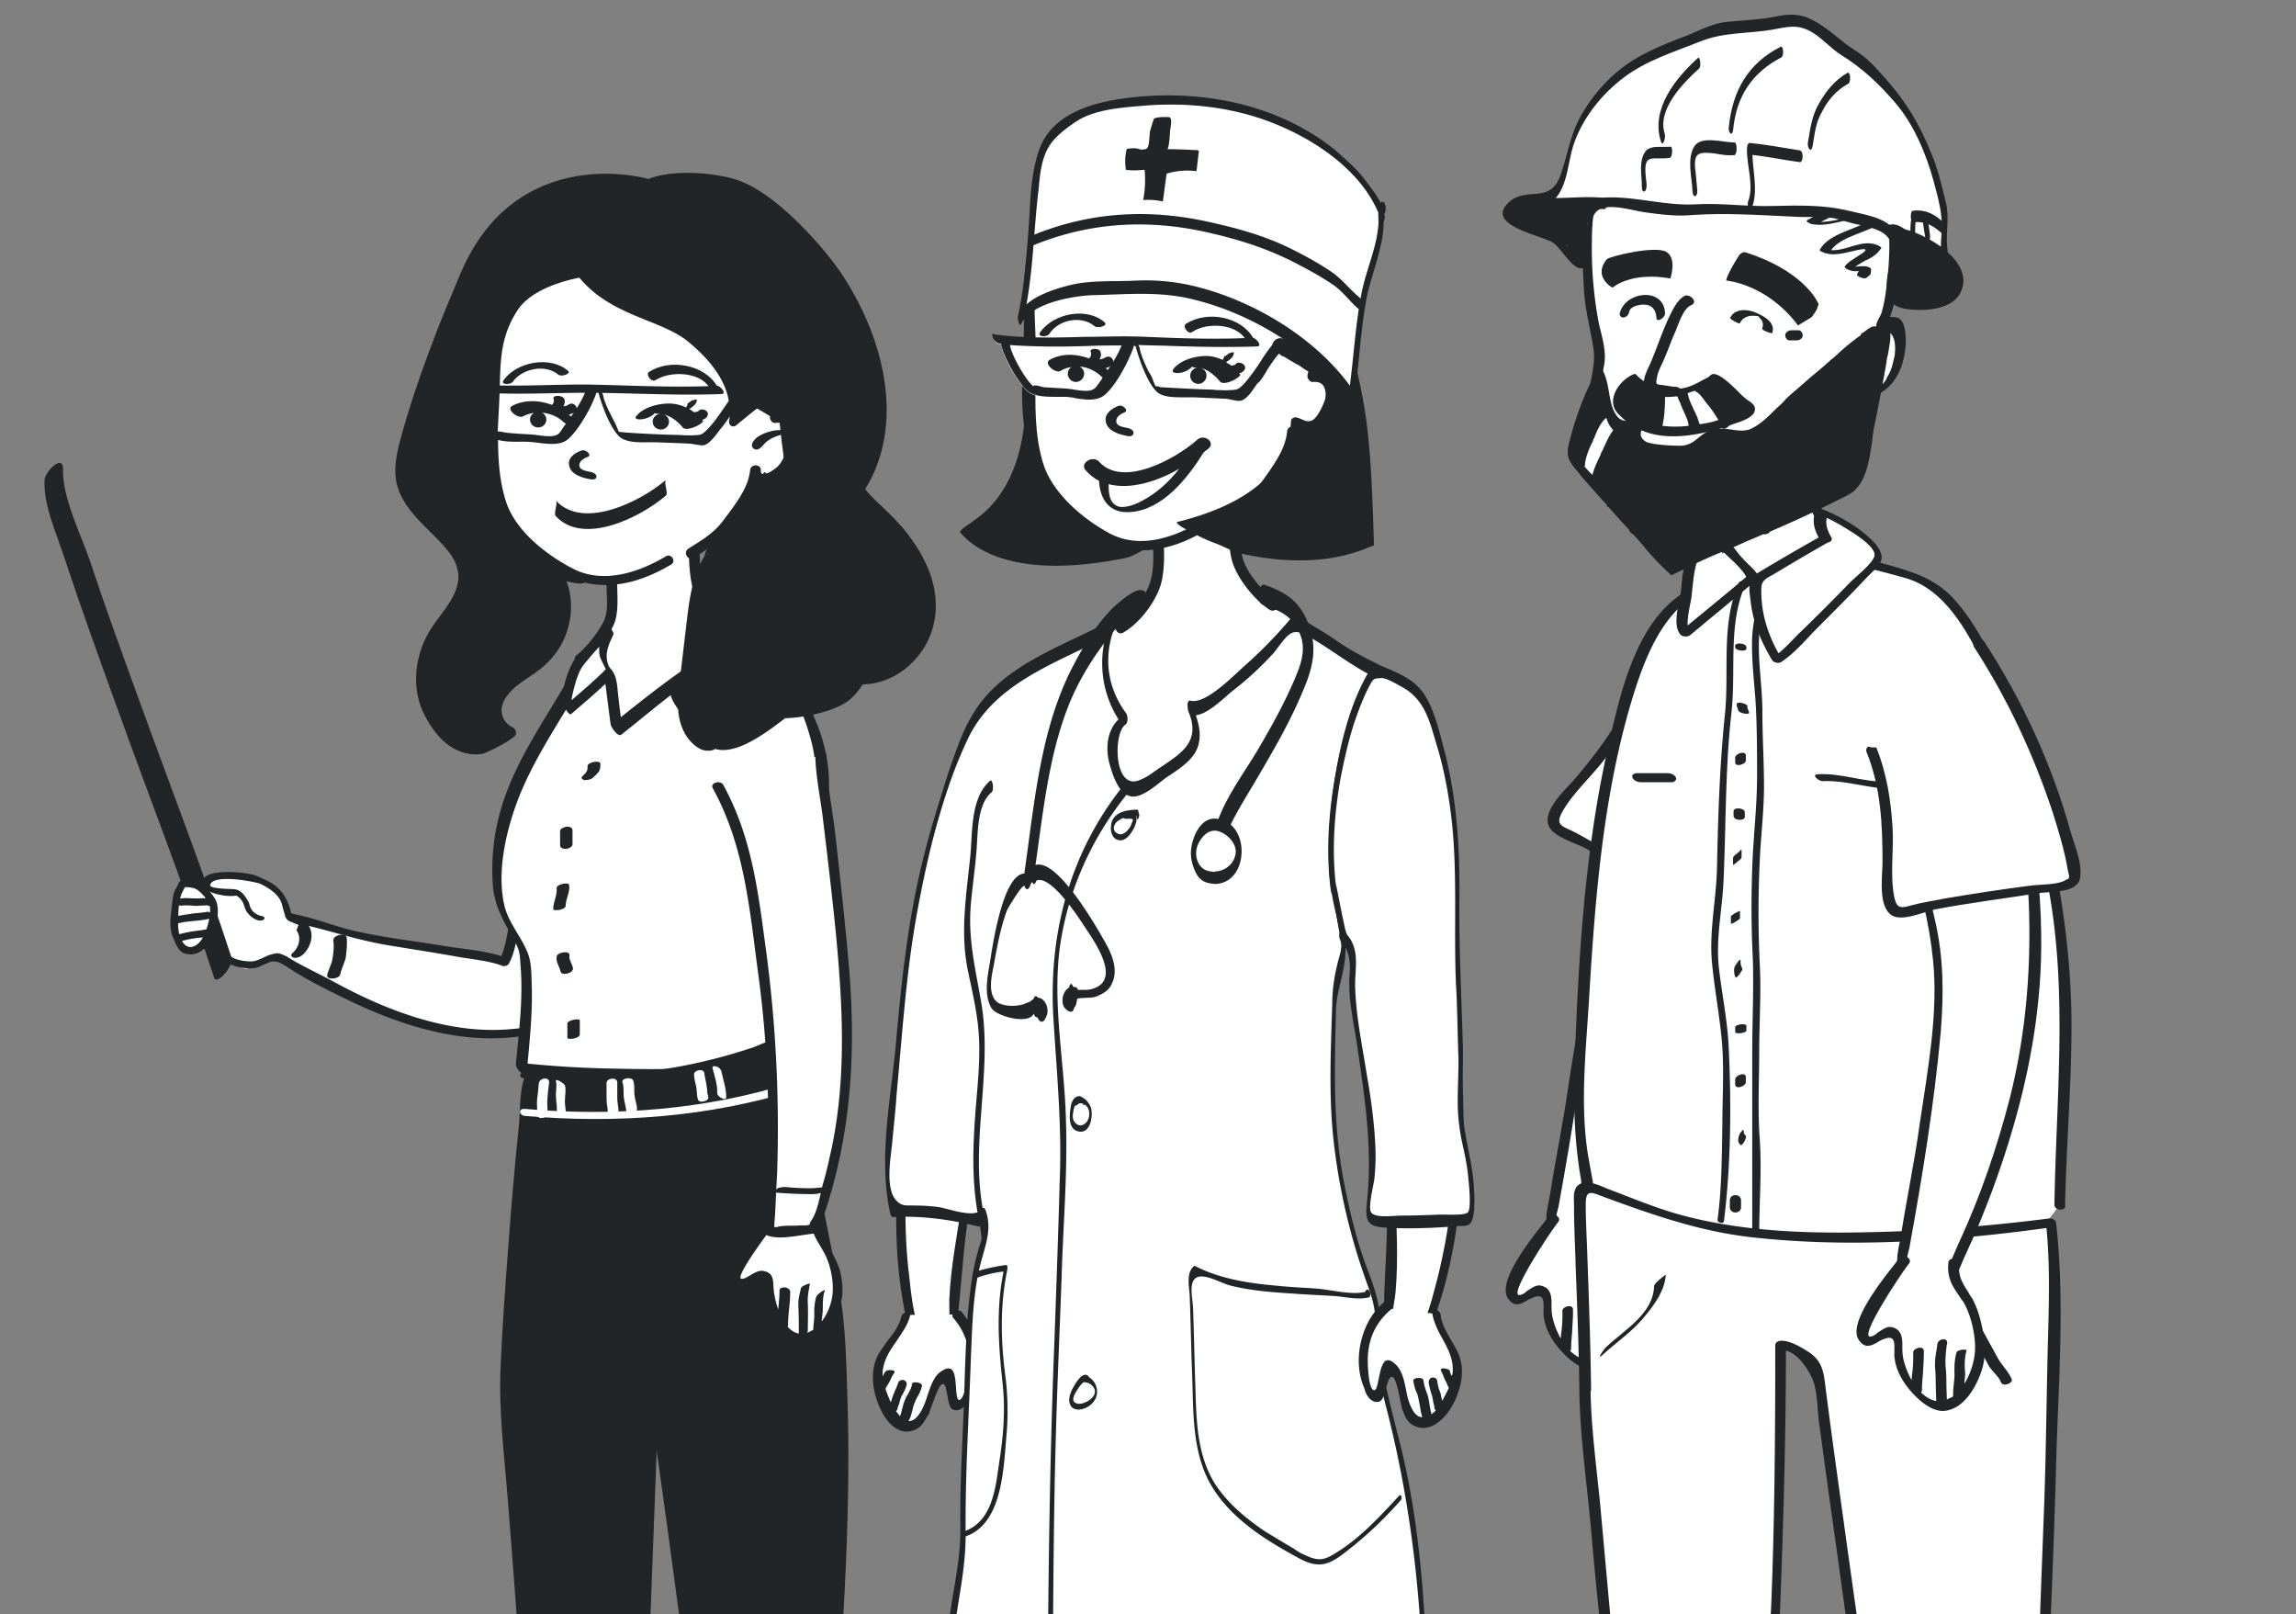 <svg width="313" height="220" fill="none" xmlns="http://www.w3.org/2000/svg"><rect width="100%" height="100%" fill="#808080" stroke="none"/><g clip-path="url(#clip0)"><path d="M231.5 94c2.596 7.555-2.368 15.826-1.959 27.463.793 22.546-11.709 48.037-12.807 47.857-1.024-.11-3.135-.109-4.031-.732-.449-.349-1.415-.897-1.381-1.991-.02-.581.3-1.831.422-2.49.362-2.125 1.421-9.298 1.808-10.695.318-1.322 2.894-19.181 2.793-26.169-.054-5.677 8.61-8.444 3.155-22.743 2-14 9.333-17.98 12-10.5z" fill="#fff"/><path d="M213.86 147.647c1.055-7.246 2.908-14.819 2.14-22.147l.5-5.5c1.125 5.058.657 9.691.258 14.875-.891 9.862-2.509 19.75-4.278 29.497-.125.588-.391 1.325-.368 1.979.137 1.816 1.755 2.269 3.215 2.363 1.096.107.88.188 1.512-.49 1.126-1.132 1.779-3.266 2.457-4.674 2.91-6.292 5.152-12.925 6.883-19.612 4.152-16.531 3.039-33.678-.675-50.223l.051-4.809c1.31 4.105 2.116 8.373 2.848 12.644 1.572 9.484 2.645 19.277 1.671 28.851-.851 8.914-3.165 17.662-6.289 26.146-1.132 3.026-2.338 5.98-3.693 8.868-.543 1.112-1.261 3.467-2.402 4.163-1.281.846-3.93.065-5.192-.619-2.529-1.513-1.59-3.804-1.168-6.294.771-4.979 1.833-9.969 2.53-15.018z" fill="#212527"/><path d="M218.522 166.344c-.127.514.264 3.34.71 3.616 2.322 1.811 2.888 7.544 2.908 8.126.106.943-.983 7.244-5.328 7.906-.943.106-6.238-3.421-5.674-8.102.561-4.752-3.597-.82-3.815-.812-3.777.279 1.793-6.98 1.848-7.492.884-1.779 2.643-3.516 2.571-3.514" fill="#fff"/><path d="M208.156 175.956c.642-.386 1.279-.918 1.941-.723 1.395.315 1.438 1.551 1.409 2.79l.02.582c.039 1.091.526 2.53 1.227 3.816.063-.293.05-.657.112-.95.112-.951.154-1.827.121-2.772-.023-.654 1.421-.996 1.447-.269.036 1.018-.074 2.042-.111 3.063-.047.73-.162 1.607-.134 2.407 0 0-.068.148-.138.223.678.632 1.348 1.045 2.08 1.165l-.049-1.381c-.038-1.091-.003-2.185-.112-3.2a9.163 9.163 0 01.146-2.045c.06-.366.12-.732.178-1.171.119-.732 1.496-.926 1.311.027.003.073-.067.148-.062.293-.11 1.024-.222 1.974-.114 2.99.106.943.069 1.963.103 2.909l.048 1.382.429-.234c.145-.005.288-.083.428-.234-.02-.581.035-1.093.087-1.677.054-.512.112-.951.094-1.46-.031-.873.006-1.893.266-2.776.057-.439 1.509-.563 1.375-.267-.26.883-.295 1.976-.189 2.919.016.436-.042.875-.099 1.314l.008.218c.896-1.415 1.414-3.254 1.438-4.638.072-2.114-.61-4.93-1.69-6.64-.226-.21-.306-.426-.459-.639-.997-1.421-1.692-2.562-1.474-4.609.118-.805 1.588-.42 1.466.24-.159 1.68.455 2.606 1.226 3.817.156.286.312.571.54.855.778 1.428 1.198 3.016 1.47 4.536.355 1.808.414 3.48-.177 5.322-.723 2.21-2.434 5.328-5.195 5.498-1.818.064-3.628-1.693-4.692-2.966-.989-1.203-1.767-2.632-1.967-4.154-.085-.361-.028-.801-.04-1.164.032-1.166-.002-2.112-1.509-1.476-.216.08-.431.161-.644.314-.928.542-1.785 1.01-2.626-.126-1.752-2.196 2.991-8.116 4.943-10.587.208-.299.346-.522.557-.748.489-.6 1.826.154 1.267.829-.699.825-6.719 9.776-5.33 9.946.438-.016.864-.322 1.074-.549z" fill="#212527"/><path d="M223.456 93.239c-3.337 10.981-15.268 18.16-10.728 19.885 3.804 1.582 13.607 8.016 20.132 11.79.92.489 9.011-15.242 11.13-33.142" fill="#fff"/><path d="M243.198 91.582c-1.033 8.354-3.221 16.498-6.32 24.256-1.026 2.465-2.1 4.985-3.451 7.271-.141.167-.339.856-.592.929-.793.379.215.085-.363-.02-1.35-.09-3.318-1.934-4.516-2.657a295.767 295.767 0 00-9.981-6.109c-1.246-.667-2.556-1.483-3.849-2.095-1.45-.649-1.989-.912-1.191-2.428 1.428-2.603 3.972-4.837 5.781-7.215 2.315-3.093 4.304-6.364 5.485-10.03.245-.744-1.179-1.086-1.424-.341-1.634 4.996-4.698 8.981-8.023 12.936-1.171 1.392-4.341 4.146-3.69 6.311.506 1.661 3.782 2.513 5.083 3.227 4.071 2.283 8.067 4.88 12.045 7.274 1.468.854 4.075 3.521 5.767 2.187 1.497-1.214 2.347-3.923 3.034-5.532 3.999-8.713 6.592-18.132 7.733-27.631.087-.782-1.385-1.068-1.528-.333z" fill="#212527"/><path d="M233.025 84.9c3.557-.6 6.458.91 8.164 3.611.211.22.384.49.498.818l.118.336c.281.615.516 1.269.687 1.965.472 1.933-1.162 3.31-2.651 3.209-2.277 1.389-4.622-1.92-2.838-3.84-.722-1.058-1.813-1.559-3.559-1.263-1.34.226-5.037.605-5.225 2.338-.165 1.517-2.069 2.488-3.404 1.795l-.405-.21c-1.752-.908-1.584-3.008-.523-4.065 1.459-3.209 5.907-4.147 9.138-4.693V84.9z" fill="#fff"/><path d="M277.301 168.911c-12.808 5.167-60.695-4.148-60.695-5.458 0-7.641-2.329-1.092-.509-30.784 1.964-31.948 7.496-47.45 13.245-51.38 6.113-4.22 9.46-1.164 10.843-2.838 3.13-3.857 11.208-3.056 18.413-.8 2.693.874 12.226.292 20.522 38.789 4.221 19.795 1.893 30.712 1.674 47.741" fill="#fff"/><path d="M281.521 164.471c.146-8.223.874-16.374.874-24.598 0-9.024-1.237-17.903-3.275-26.708-1.601-7.205-3.566-14.337-6.477-21.106-1.674-3.71-3.639-7.568-6.404-10.552-2.402-2.547-5.095-3.42-8.296-4.367-5.022-1.382-12.736-3.202-17.321.364-1.092.8-1.383 1.237-2.765 1.31-.947 0-1.966-.145-2.984 0-2.329.292-4.658 1.31-6.477 2.766-5.531 4.293-7.569 13.1-9.024 19.576-3.348 14.483-4.221 29.62-4.73 44.466-.145 5.167 0 10.043.873 15.065.218 1.31-.218 3.056.874 3.93 1.601 1.237 5.021 1.382 6.914 1.819a289.876 289.876 0 0028.527 4.294c8.006.8 17.831 2.11 25.617-.873.946-.364.291-1.383-.582-1.092-3.857 1.528-8.369 1.528-12.517 1.456-5.313-.073-10.553-.51-15.793-1.092-9.46-1.019-18.994-2.401-28.237-4.73-.801-.218-2.038-.364-2.765-.801-.218-.145-.51-.364-.292.073-.145-.291 0-1.092 0-1.382-.072-1.31-.364-2.475-.582-3.784-1.383-7.132-.509-14.847-.072-22.051.8-13.318 1.819-27 5.531-39.954 2.037-6.986 5.312-16.52 14.045-16.738 1.456-.073 2.911.364 4.221-.437 1.092-.655 1.529-1.529 2.766-2.038 1.528-.582 3.347-.728 5.021-.728 3.857.073 7.714 1.165 11.426 2.184 4.002 1.092 6.695 4.44 8.733 7.933 6.186 10.552 9.097 23.652 11.134 35.66 2.329 13.972.8 27.8.582 41.845 0 .873 1.455.8 1.455.29z" fill="#212527"/><path d="M232.735 68.807c0 .145-.873 4.294-.946 4.803-.51 2.838-2.693 6.914 1.601 8.733 3.348 1.456 8.078.582 11.281-.946 4.22-1.965 7.423-7.35 6.186-7.642-.655-.072-3.858-5.385-3.858-6.113 0-.582-.727-4.148-.727-4.22-.001.51-13.464 4.876-13.537 5.385z" fill="#fff"/><path d="M234.991 72.228c.364-1.238.583-2.547.583-3.858 0-.145-1.529-.073-1.529.218 0 1.31-.145 2.547-.582 3.858 0 .073 1.383.218 1.528-.218zm10.553-8.515c-.655 3.42 2.038 7.278 4.002 9.752.218.291 1.674 0 1.456-.218-1.892-2.402-4.585-6.186-3.93-9.607.073-.218-1.383-.29-1.528.073z" fill="#212527"/><path d="M244.525 64.222c.727-.51 0 0 2.183-1.31 2.184-1.31 4.803-5.822 5.822-7.423 1.019-1.528 1.165-3.493 1.165-3.493s-.073 1.237.509 1.456c.582.218.946.073 2.62-.947 1.747-1.019 2.62-4.73 2.329-7.277-.364-2.547-3.348-.364-2.401-1.383.946-1.019 2.765-12.226.801-17.902-1.965-5.677-4.149-8.952-14.046-11.281-12.59-2.984-17.029.8-21.978 3.639-4.876 2.91-5.094 14.118-5.094 14.482-.073.727.218 5.458.218 7.132 0 .946 1.237 7.64 1.456 8.368.072.51-.947 4.585-.874 6.26.291 6.84 10.043 12.953 12.153 13.39 1.165.218 2.256.582 3.421.437.655-.073 5.094-.655 8.66-3.057" fill="#fff"/><path d="M216.579 54.761c-.072-2.401 1.019-4.73.655-7.204-.364-2.401-1.019-4.803-1.237-7.204-.291-3.93-.437-8.006.145-12.009.365-2.62 1.019-5.385 2.402-7.713 1.164-1.965 2.838-2.912 4.73-4.076 4.949-2.984 9.97-4.075 15.792-3.42 5.968.727 13.609 2.401 17.103 7.86 3.129 4.949 3.275 10.843 2.62 16.52-.219 1.892-.437 3.93-1.164 5.75.291-.146.946 0 1.164.072.873.51.946 1.746 1.018 2.765v.146c0 2.693-.873 5.677-3.275 7.204-.946.51-1.964.873-2.693.655-.727 2.038-2.037 3.858-3.347 5.604-1.602 2.329-3.348 3.493-5.677 5.022l-.145.073c-.874.582-1.019-.583-.364-1.02 1.746-1.164 3.347-2.11 4.657-3.857 1.528-2.11 3.711-4.803 3.93-7.568 0-.655 1.383-1.31 1.31-.437 0 .072 0 .218.073.291.072.146.29.218.654.218 1.019.583 1.82.218 2.402-1.164.51-.728.728-1.82.946-2.766.218-1.528.073-3.71-1.964-3.493-.218 0-.437-.072-.51-.291-.218-.51.437-1.456.655-1.965.655-2.11.8-4.512 1.019-6.695v-.146c.291-4.585-.073-9.388-2.474-13.463-2.474-4.148-7.059-5.822-11.499-6.841-5.167-1.237-10.916-1.892-16.011.218-3.93 1.528-7.641 3.784-9.097 8.005-.946 2.839-1.382 5.968-1.382 8.951a54.8 54.8 0 00.873 10.917c.291 1.456.8 2.983.874 4.44.145 1.455-.437 2.983-.655 4.439-.874 5.822 4.002 10.407 8.515 13.318 4.803 3.056 9.897 1.892 14.554-.947.947-.655 1.092.51.437.947-4.367 2.693-9.897 4.366-14.7 1.746-4.512-2.547-10.116-7.278-10.334-12.882z" fill="#212527"/><path d="M256.387 47.047c.073 0 .146 0 0 .073.073.218.073.51.073.728 0 .364-1.383.946-1.31.582v-.582c-.291-.073-.073-.292.146-.437.218-.145.654-.437.946-.364h.145z" fill="#212527"/><path d="M238.948 78.523c-1.092.947-9.388 7.787-9.388 7.787-.727-.51.728-10.407 1.456-11.353.291-.218 2.329-2.911 2.765-2.183.874 1.528 5.24 5.822 5.168 6.113" fill="#fff"/><path d="M239.821 78.742c-.29-.874-1.455-1.747-2.11-2.474-1.019-1.02-1.964-2.693-3.129-3.566-1.528-1.237-3.202.873-3.93 1.892-1.237 1.747-1.31 4.22-1.528 6.186-.218 1.382-1.165 4.367-.073 5.677.292.364 1.019.364 1.31.145 3.129-2.62 6.259-5.167 9.388-7.787.509-.51-.873-.873-1.31-.51-3.056 2.621-6.259 5.168-9.388 7.787.437.073.873.073 1.31.146-.728-.946.073-3.784.218-4.803.218-1.747.291-3.93 1.019-5.604.218-.655.727-1.092 1.164-1.674.801-1.092.437-.873 1.383.218 1.092 1.383 3.566 3.057 4.075 4.658.146.437 1.674.364 1.601-.291z" fill="#212527"/><path d="M253.186 66.406c-.292.364-.728.436-1.165.654-.509.219-21.541 9.388-22.123 9.752-.437.292-.801.583-1.237.874-.437.364-.437.292-.947-.218-.582-.582-.946-1.164-1.528-1.746-.437-.365-11.644-12.372-12.081-13.464-.437-1.092 2.256-8.005 2.693-8.95.291-.801.582-1.602 1.019-2.33.364.364.582.947.8 1.383.218.437.946 5.822 2.111 5.895.145 0 1.018.072 2.329.218.8.072-.655 2.401.29 2.474 1.456.072 4.585.437 6.114.582 1.092.145 2.984-2.33 4.003-2.256 2.619.145 4.512.291 4.657.218.728-.437 16.448-14.41 17.103-14.337.727.145 1.383.655 2.037.51.291.946-3.639 19.94-4.075 20.74z" fill="#fff"/><path d="M255.877 46.32c-.218-.073-.509-.146-.727-.146-.073 2.547-.874 5.095-1.747 7.496-.218.727-.582 1.6-.801 2.4-.464 1.44-.949 2.871-1.456 4.295-.8 2.474-1.674 5.022-2.11 7.423.582-.218 1.237-.582 1.819-.8.146-.073.219-.145.437-.218.364-.146.728-.218.947-.437.145-.145.29-.218.364-.218.145-.073.145-.073.364-.364.218-.292.291-.873.364-1.31v-.218c.727-3.348 1.456-6.696 2.037-10.116.146-.654.291-1.382.51-2.183.509-1.892 1.019-4.003.8-5.677-.291 0-.509 0-.801.072zm-2.182-.655a30.83 30.83 0 00-2.984 2.4c-.364.365-.8.729-1.164 1.02-1.019.946-2.038 1.747-3.057 2.62-.946.874-1.964 1.674-2.983 2.62-.364.437-.801.874-1.31 1.31-1.019 1.019-2.11 2.11-3.275 2.693-.874.51-1.893.364-2.911.218-.946-.145-1.819-.218-2.693.073-.655.145-1.164.582-1.674.946-.655.583-1.237 1.02-2.183 1.165-.801.072-4.44-.073-5.167-.582-.801-.583-.655-1.092-.51-1.53.073-.363.073-.654-.145-.873-.437-.364-.947-.364-1.456-.364-.582 0-1.165 0-1.674-.582-.728-.874-.946-2.038-1.164-3.348-.218-1.237-.437-2.328-1.019-3.275-.218-.364-.728.364-.801.582a43.03 43.03 0 00-3.566 9.388c-.582 2.184-.073 2.766 1.382 4.44v.072c1.237 1.383 2.402 2.766 3.712 4.148v.073c0 .146.072.218.218.218.928 1.06 1.874 2.104 2.839 3.13 0 .29.29.436.509.582.437.436.8.873 1.237 1.382a35.315 35.315 0 003.93 4.148c.073.073.146.073.218 0 2.184-1.091 4.44-2.183 6.769-3.13v.147c.072.218.29-.146.509-.365 1.019-.364 2.038-.873 3.057-1.31a57.484 57.484 0 002.038-.873.948.948 0 00.946-.364 174.203 174.203 0 0010.552-4.95c2.474-1.236 2.911-4.511 3.348-7.35.073-.727.145-1.456.291-2.038.582-2.91 1.164-5.822 1.674-8.805 0-.364.145-.728.218-1.165.145-.946.364-1.892.29-2.765.073-.292.001-.51-.145-.583-.655 0-1.164-.145-1.456-.218-.727-.145-.873-.218-2.038.728-.217.076-.435.22-.362.367zm-33.55 19.868c.073-.073.073-.218.145-.291.146-.218.218-.582.364-.8.51-1.165.947-2.33 1.529-3.42.073-.074.218-.22.437-.292 0-.146 0-.218.072-.364.146-.437.291-.8-.582-1.31-.364-.218-.655-.218-.946-.218h-.146c-.654.8-1.091 2.038-1.455 2.983-.073.146-.073.292-.146.364-.072.073-.072.146-.145.292-.437 1.019-.874 2.11-1.092 3.202l.291.292c.291.364.655.727.946 1.09.218-.51.437-1.092.728-1.53v.002zm-4.075-2.184c.072-1.02.509-2.038.946-2.983.073 0 .072-.146.145-.218 0-.22.146-.365.218-.583.364-.946.874-2.038 1.602-2.62.218.728.509 1.237.946 1.674-.655.874-1.092 1.965-1.529 2.91-.072 0-.072.146-.145.219 0 .218-.145.364-.218.582-.364.728-.728 1.529-.947 2.402-.382-.371-.746-.76-1.091-1.165.073-.145.145-.218.073-.218zm-.51-3.493c.073-.218.218-.437.291-.655 0-.072.073-.145.073-.218.509-1.164 1.164-2.693 2.256-3.275.145-.145.291-.145.436-.145 0-.292-.072-.583-.145-.8-.145-.947-.364-1.965-.728-2.766-1.309 2.62-2.62 5.676-2.983 8.442-.073.437 0 .8.145 1.237.218-.656.437-1.31.655-1.82zm6.623 3.274c-.218.365-.364.8-.582 1.165-.146.364-.218.655-.364.946-.364.947-.874 2.038-.947 2.984.728.8 1.529 1.6 2.256 2.474.073-.218.146-.364.219-.582.364-1.237.727-2.474 1.019-3.711.145-.51.218-1.02.364-1.53.29-1.018.509-2.11.873-3.055-.727-.073-1.528-.073-2.038-.291l-.8 1.6zm2.911 4.222c-.073.437-.145.873-.291 1.382-.219 1.092-.437 2.257-.946 3.203.291.364.655.655.946 1.019.364.364.655.727 1.019 1.092.509-1.456.873-2.984 1.164-4.513.073-.582.145-1.02.291-1.528.145-.437.218-.947.364-1.456.364-1.456.801-2.984.801-4.44-.437 0-.873-.072-1.383-.145-.145 0-.291-.073-.437-.073-.509 1.092-.873 2.33-1.091 3.639-.146.656-.292 1.238-.437 1.82zm14.774-8.733l-.073.073c-.582.51-1.31 1.237-1.892 1.456-.291.072-.582.145-.874.145-.291.582-.436 1.31-.582 1.965 0 .364-.073.727-.218 1.09-.51 1.966-.946 3.859-1.529 5.823 0 .292-.145.728-.218 1.237-.218 1.237-.51 2.91-.946 4.22.582-.217 1.164-.581 1.746-.8 1.019-2.401 1.674-5.021 2.329-7.64.655-2.62 1.238-5.168 2.257-7.57zm-5.605 1.455c-.509 0-.873.073-1.164.218-.655 1.674-1.019 3.566-1.383 5.385-.145.947-.364 1.82-.582 2.766-.145.8-.364 1.6-.582 2.474-.51 1.82-.947 3.712-1.165 5.604.146 0 .365-.073.583-.218.145-.073.218-.145.364-.218.291-.145.655-.29.946-.437 0-.073.073-.145.218-.218.073 0 .655-2.33.801-2.911l1.456-5.458c.218-.655.291-1.382.437-2.11.291-1.674.655-3.494 1.309-4.803-.437-.147-.874-.22-1.238-.074zm-5.166 10.189c.218-.8.436-1.674.655-2.547.218-.727.29-1.601.509-2.401.291-1.31.582-2.766.946-4.076-.291.218-.582.364-.946.582l-.873.218c-.145 1.092-.437 2.33-.728 3.42-.145.51-.218.947-.364 1.457-.145.582-.218 1.09-.364 1.674-.437 1.892-.873 3.857-1.528 5.604a.986.986 0 00-.218.29l.364.365c.145.218.218.364.437.582.218.292.509.582.727.728 0 0 0 .073.073.073.289-2.02.727-4.014 1.31-5.97zm6.767 3.202c.801-.364 1.528-.655 2.329-1.02.582-.217 1.092-.51 1.674-.727.728-1.892 1.164-3.857 1.674-5.895.219-.946.509-1.964.728-2.91.364-1.383.873-2.766 1.309-4.076.51-1.601 1.019-3.13 1.456-4.73-.582.437-1.019.873-1.601 1.382-.946.728-1.747 1.529-2.62 2.256-1.237 2.693-1.893 5.532-2.621 8.297-.581 2.547-1.236 5.02-2.328 7.423zm10.844-19.868c-.364 1.892-1.019 3.785-1.674 5.75-.492 1.34-.929 2.7-1.31 4.075-.364 1.092-.655 2.256-.946 3.493a39.83 39.83 0 01-1.092 4.22c.582-.29 1.31-.581 1.893-.873 0-.072.073-.072.218-.145-.073-.073-.073-.145 0-.218.728-.728 1.019-2.402 1.31-3.785.145-.655.218-1.237.364-1.674.582-1.6.946-3.202 1.31-4.875.072-.218.072-.364.145-.582.218-1.165.582-2.33.946-3.494.51-1.674 1.019-3.202 1.237-4.875-.873.727-1.673 1.455-2.546 2.183.072.145.145.29.145.8zm6.113-6.331l-.582.582c-.655.582-1.31 1.092-1.965 1.674.219.073.364.145.364.364-.145 2.038-.728 3.93-1.31 5.895-.364 1.237-.727 2.4-.946 3.71-.437 1.82-.874 3.494-1.456 5.168-.145.364-.218.8-.364 1.237-.145.437-.218.946-.364 1.529-.146.582-.218 1.164-.437 1.746.437-.145.874-.364 1.383-.582.291-.073.582-.145.8-.291-.29-.073-.509-.146-.509-.365v-.145c0-.073 0-.145.073-.218.436-2.33 1.237-4.585 2.038-6.914.436-1.237.873-2.474 1.237-3.638.364-.947.655-1.82.946-2.766.874-2.474 1.674-5.094 1.893-7.568a2.83 2.83 0 01-.801.582z" fill="#212527"/><path d="M226.986 52.942c-.218-.29-.655-.364-.946-.218-1.165-.291-2.257-.8-3.057-1.746h-.218c-2.037.8-3.857 3.565-2.256 5.312 3.784 4.22 9.315 3.493 14.264 2.038.145.29.655 0 .946-.291 0 0 .073-.073.146-.073.145-.073.364-.145.582-.218.946-.29 2.329-.8 2.693-1.529.291-.8-.073-1.091-.655-1.528-.218-.146-.364-.218-.582-.437-.292-.218-.582-.51-.946-.874-1.019-1.019-2.475-2.4-3.348-2.4-.292 0-.364.144-.582.289-.083.09-.181.164-.291.219-.437.218-.728.364-1.092.582-.728.364-1.456.728-2.402.874h-2.256zm1.528.873h.072c.146.364.291.8.51 1.165 0 .218.145.364.218.582 0 .145.145.291.218.51.291.654.655 1.382.655 1.964a14.62 14.62 0 01-3.566 0c.291-1.237.364-2.62.364-3.93.437 0 .8 0 1.237-.073.146.001.219-.072.292-.218zm-2.839.364v-.29a2.02 2.02 0 01-.946-.219c-.145.218-.291.582-.509.8-.073.218-.219.364-.291.51l-1.019 1.6c.697.573 1.52.972 2.401 1.165.218-1.019.218-2.329.291-3.566h.073zm-2.619-1.383l-.291-.29c-.291-.219-.582-.583-.801-.583-.8-.073-1.092 1.82-.655 2.692.146.365.364.655.582.947 0-.146.146-.218.219-.364.146-.218.218-.364.364-.583 0-.072.073-.145.146-.218.218-.364.509-.8.727-1.31-.146-.072-.291-.145-.291-.29zm8.297 4.004c-.073-.218-.218-.437-.291-.655-.073-.146-.146-.218-.218-.437-.291-.655-.655-1.383-.728-1.965 0-.073 0-.073-.073-.145.365-.146.655-.218 1.019-.364 0 .072.073.072.146.145.437.218.873.8 1.237 1.31 0 .072.145.145.218.291.582.655 1.092 1.456 1.601 2.256-.8.292-1.601.437-2.547.583-.146-.292-.219-.656-.364-1.02v.001zm2.4-2.912c.728 1.02 1.456 1.965 2.038 3.056.072 0 .145-.072.218-.072a9.41 9.41 0 011.528-.51c.51-.145.655-.145.728-.145-.073 0-.291 0-.655-.291-.437-.364-.8-.655-1.237-.946-.946-.728-1.819-1.456-2.693-2.184l-.218-.218c-.364-.291-.437-.437-.582-.437-.146 0-.145.073-.364.218.364.291.727.8.946 1.165.073.146.146.218.291.364z" fill="#212527"/><path d="M229.751 40.28c-1.237.581-1.892 2.328-2.474 3.492-.801 1.82-1.383 3.566-2.11 5.313-.364 1.019-1.674 2.91-.728 4.002.728.873 3.057.8 4.075.947.947.072.947-1.165 0-1.31-.582 0-1.091-.145-1.674-.218-1.091-.145-1.164 0-.946-1.092.146-.946.728-1.819 1.092-2.765.509-1.165.873-2.33 1.456-3.566.364-.873 1.019-3.057 2.11-3.493.946-.365 0-1.456-.801-1.31zm-2.62-5.968c-1.601-.874-7.787.655-8.078 1.02-1.965 2.328.728 3.93.801 3.856.073-.072 2.547-2.183 7.86-1.237-.001 0 .946-2.766-.583-3.639zm17.976 10.043c.218-.146 1.746-1.02 1.892-1.165.291-.436.655-.8.801-1.382.145-.292.145-.437-.073-.728-.073-.218-2.256-4.367-9.825-6.695-.145-.073-.437.072-.655.218-.218.145-2.11 3.347-1.892 3.638 0 0 5.531.437 9.752 6.114zm-3.494 1.019c.437-1.456-1.091-2.256-2.256-2.766-1.164-.51-2.911-.582-3.493.728-.072.145 1.237.873 1.31.727.364-.8 1.164-1.091 2.038-1.019.145 0 .437 0 .655.146-.291-.146.145.291.218.364.291.364.291.8.145 1.237-.072.219 1.311.728 1.383.583zm-14.627-2.694c-.146-3.638-5.531-2.983-6.186.074 0 .364.291.582.582.509.437-.073.655-.437.728-.8.145-.728 1.382-.947 1.964-.947 1.165 0 1.674.728 1.747 1.82 0 .727 1.238-.073 1.165-.655v-.001zm18.776 3.057c0-.291-.218-.727-.582-.727h-.947c-.364 0-.8.218-.873.654 0 .292.218.728.583.728h.946c.437 0 .8-.218.873-.655zm10.77-18.703c-2.838 1.02-5.676 1.82-8.296 3.203 2.693 0 5.458-1.602 8.223-.583.146.073.582.292.364.437-1.892 1.601-5.749 1.965-7.204 4.003 2.183.145 4.221-1.601 6.404-.655.073.073.509.218.437.364-.51.8-1.092 1.165-1.893 1.601-.218 0-1.31.728-1.674.947.364-.073 1.237-.073 1.237-.073.292 0 1.019.145.947.51-.073.8 0 .509-.655 1.091-.291.218-1.528-.291-1.237-.51 0-.145.145-.29.218-.436-.509.072-.946.072-1.673-.292-.073-.072-.365-.218-.219-.364.437-.582 1.019-.873 1.674-1.31 2.184-1.31.801-1.091-.654-.727-1.31.29-2.547.655-3.858.218-.073-.073-.728-.218-.582-.437 1.31-2.329 5.094-2.693 7.132-4.22-2.62-.583-5.604 1.31-8.296.727-.073 0-.874-.364-.583-.51 2.475-1.455 5.24-2.328 7.932-3.275-2.911 0-5.967 1.02-8.66-.218-.073-.072-.655-.364-.291-.51 3.494-1.164 6.914-2.328 10.626-2.473.437.072 1.528.654.582.654-3.348.073-6.331 1.165-9.461 2.184 1.383.218 3.057-.073 4.367-.145 1.456 0 3.057-.219 4.585.072.144 0 1.163.436.508.727z" fill="#212527"/><path d="M264.936 34.398c-.437-1.892.582-3.93 0-5.822-.655-2.402-1.091-4.876-2.037-7.205-.582-1.455-1.31-2.91-1.965-4.366-.655-1.747-2.401-3.712-3.711-5.022-1.019-1.02-1.819-2.256-2.984-3.202-1.819-1.528-3.857-2.11-5.604-3.857-1.31-1.383-3.129-2.038-4.948-2.184-1.019-.072-1.529.51-2.184.583-1.237.218-2.401-.073-3.638.218-.946.218-1.965.145-2.984.218-.946.072-1.601.51-2.474.8-4.075 1.674-8.515 2.984-11.935 5.822-2.621 2.11-4.585 4.949-5.968 7.933-1.019 2.256-1.164 6.913-3.202 8.442-1.383.946-5.822.218-6.186 2.329-.146.946 3.857 1.964 4.512 2.11 2.038.655 3.566 2.256 4.949 3.93.655.947.946 1.092 1.528.073 1.31-2.401-1.165-7.933 3.129-7.641 1.456.145 2.838.29 4.294.582 1.747.218 3.493.51 5.313.51 1.455 0 2.91-.291 4.366-.219 2.839.073 5.677.655 8.661.437 1.601-.145 2.983.073 4.584.218.947.073 1.674-.218 2.547-.145.873.073 1.674.437 2.547.582 1.747.437 6.841.946 6.841 3.566 0 1.092-.509 2.401-.655 3.493-.218 1.092-.582 3.057.073 4.076.582.8 1.747.655 2.62.8 2.183.218 4.876.145 6.404-1.747.946-1.528-.946-3.712-1.965-4.803-1.31-1.382-4.148-2.693-5.967-2.765" fill="#fff"/><path d="M264.645 34.616c-.145-1.165 0-2.183.073-3.348.073-2.256-.51-4.293-1.092-6.477-1.019-3.784-2.765-7.933-5.312-10.844-2.256-2.62-4.439-4.657-7.351-6.476-1.383-.873-2.401-2.111-3.784-2.984-2.111-1.31-3.494-.8-5.604-.437-3.493.582-6.622.29-9.97 1.674-3.493 1.382-7.205 2.547-10.189 4.803-3.129 2.329-5.822 5.75-6.986 9.46-.655 2.184-.728 4.73-2.038 6.623-1.092 1.529-2.474 1.456-4.221 1.674-1.091.219-2.546.146-1.746 1.165.582.655 2.329.8 3.129 1.091.946.365 1.819.8 2.619 1.31.437.291 2.184 2.693 2.62 2.766 2.111.218 1.31-4.73 1.747-6.04.509-1.31 1.383-1.675 2.765-1.675 3.93-.072 7.788 1.165 11.862.947 3.566-.218 7.205.364 10.771.218 3.275-.073 6.55-.146 9.752.582 3.203.8 7.642 1.164 7.059 5.385-.218 1.674-1.964 5.24.364 6.331 1.019.51 3.494.219 4.513.073 3.347-.582 2.838-3.638.654-5.531-1.455-1.31-3.493-2.038-5.312-2.256-.509-.073-.437-1.601.073-1.529 3.129.437 10.698 4.585 8.078 9.024-1.383 2.256-5.458 2.329-7.641 1.892-2.038-.437-2.329-1.746-2.257-3.638.073-1.31.655-2.693.728-3.93.146-2.766-2.111-3.276-4.294-3.784-1.237-.218-2.402-.655-3.639-.947-1.819-.29-3.857-.072-5.676-.218-4.512-.218-9.17-.51-13.61-.218-2.183.218-4.293-.073-6.476-.364-1.602-.218-4.949-1.31-6.405-.29-1.819 1.309-.218 5.312-1.309 7.204-1.456 2.401-3.421-1.82-4.803-2.766-1.31-.946-9.388-2.329-6.114-5.458 2.547-2.401 5.75.437 7.205-4.003 1.019-3.056 1.31-5.749 3.129-8.587 2.111-3.42 4.949-6.113 8.515-7.86 1.82-.946 3.785-1.674 5.677-2.402 1.747-.727 3.493-1.673 5.458-1.819 2.401-.218 4.657-.29 6.986-.8 1.601-.292 3.056-.219 4.512.581 2.038 1.02 3.858 2.911 5.822 4.149 1.674 1.019 2.766 2.328 4.076 3.784 2.838 3.201 4.657 6.186 6.259 10.188.946 2.184 1.455 4.512 2.037 6.841.509 2.256-.145 4.221.218 6.477-.144.73-.726 1.458-.872.439z" fill="#212527"/><path d="M261.152 30.104c-.073.655-.073 1.31-.073 2.038 0 .218-.072.8-.364.8-.291 0-.291-.582-.291-.8 0-.801 0-1.674.145-2.402 0-.218.146-.655.437-.582.146.145.146.728.146.946zm1.528-.801c.218.947.291 1.82.437 2.766 0 .218 0 .873-.218.946-.292.146-.364-.364-.437-.582-.146-.8-.218-1.601-.364-2.401-.073-.291-.073-.8.145-1.02.291-.29.437.073.437.291z" fill="#212527"/><path d="M260.788 28.721c1.819-.218 3.203.582 4.44 1.892.364.364.072 1.747-.218 1.456-1.237-1.165-2.475-2.038-4.221-1.747-.365 0-.438-1.6-.001-1.6v-.001zM251.983 11.4c-1.602.874-2.766 2.184-3.566 3.785-.947 1.6-1.019 3.056-1.31 4.73-.218 1.019-.728.218-.655-.437.364-2.038.509-3.638 1.528-5.385.946-1.674 2.183-3.202 3.857-4.148.436-.29.509 1.238.146 1.456V11.4zm-9.17-3.565c-4.003 2.11-6.113 5.312-6.55 9.897-.145 1.02-.728.218-.582-.437.509-4.949 2.62-8.66 7.059-10.916.363-.218.509 1.238.073 1.456zm-11.208 1.528c-2.184 1.965-5.749 5.604-4.658 8.878.146.437-.218 1.82-.509 1.092-1.456-4.44 1.965-8.66 5.022-11.426.291-.29.509 1.165.145 1.456zm13.754 12.736c-2.256-.29-4.512-.8-6.841-1.02.146-.217.219-.509.365-.8-.073 2.766.946 5.677-.146 8.297-.291.727-.582-.728-.437-1.092.874-2.183-.218-4.949-.145-7.204 0-.219.073-.801.364-.801 2.256.218 4.512.655 6.841 1.019.582.145.436 1.674-.001 1.6v.001zm-8.951-.946c-.873.072-1.674-.073-2.547-.218-.655-.073-1.964-.291-2.474.218-.509.51-.291 1.892-.218 2.474.073.8.145 1.674.218 2.401 0 .947-.655.947-.655 0-.073-1.819-.8-4.293.218-6.04.947-1.602 4.076-.51 5.531-.583.364.146.364 1.675-.073 1.748zm-8.805.364c-.51.072-.947.072-1.383.072-.436 0-1.164-.072-1.528.219-.728.582-.218 2.692-.218 3.493 0 .218-.073.8-.364.8-.292 0-.292-.582-.292-.8 0-1.383-.437-3.275.437-4.585.655-1.02 2.401-.582 3.493-.728.291-.072.291 1.456-.145 1.529zm-8.952 6.986c-3.275-.29-6.622.291-9.897-.218-.51-.073-.364-1.601.073-1.528 3.275.582 6.622-.146 9.897.218.437.072.437 1.6-.073 1.528z" fill="#212527"/><path d="M206.06 28.721c.365-.364.947-.51 1.529-.51l.145-.145c.218-.072.583-.072.801-.145h.072c.073-.145.146-.218.219-.218.436 0 .946 0 1.309.073.582-.583 1.092-.073 1.674.29.218.073.292.146.51.218 0-.29.145-.582.291-.51.145.074.291.146.437.146.073-.145.145-.218.218-.218.51-.145.946-.073 1.31 0 .946-.29 1.892-.364 2.037.873v.073l.218.655c0 .218 0 .873-.218.946-.073 0-.145.073-.218.073 0 .073 0 .073-.073.145.218.291.073.582.073.947 0 .218.073.436.145.582 0 .218-.072.437-.145.582.145.364.218.8.073 1.237-.073.218-.146.29-.218.437.072.145.072.218 0 .364-.146.218-.292.218-.582.145l-.073.073c-.073.145-.218.145-.364.073-.655-.218-1.165-.582-1.529-1.237 0-.073-.073-.073-.073-.219-.218-.145-.364-.218-.582-.364-.072.146-.145.146-.218.073-.437-.364-.8-.655-1.237-1.019-.364-.145-.728-.29-1.092-.582-1.309-.218-2.619-.946-3.93-1.31-.072 0-.072-.073-.145-.073-.145-.072-.218-.145-.582-.218-.145 0 0-1.018.218-1.237zm51.744 8.079c.073 0 .073 0 .146.072-.073-.873-.146-1.601.072-2.401.073-.146.218-.364.292-.364v-.219c0-.29.145-.51.218-.582 0-.218.073-.51.145-.655-.072.073-.145.073-.218.073-.291-.218-.582-.364-.946-.582-.364-.218-.291-1.383.145-1.529 1.237-.218 2.256.8 3.057 1.602.218.218.218.364.218.582.073.072.145.072.145.145.073.073.146.073.218.145.292.146.582.219.874.365.364.145.727.218 1.019.364.218.072.437.218.582.218.218.145.51.218.8.364l.218.218c.073.073.146.218.219.51 0 .072.072.145.072.218.218.218.437.364.655.582.073.072.146.218.218.364.51.51.655 1.164 1.165 1.746.218.219.218 1.674-.292 1.383-.073 0-.072-.073-.145-.073-.073.291-.146.583-.364.51-.073.145-.146.218-.218.218h-.218c0 .29-.146.582-.292.582-.218-.073-.364-.145-.582-.218 0 .145-.073.218-.145.29-.073.219-.146.51-.292.438 0 0-.072 0-.072-.073-.219-.073-.291-.146-.51-.218-.073.218-.218.437-.364.437a1.37 1.37 0 01-.582-.146c-.073.073-.146.146-.218.146-.219-.073-.583-.218-.801-.218 0 .364-.145.582-.436.509a3.905 3.905 0 01-.947-.51c-.073.073-.145.073-.218.073a4.594 4.594 0 01-1.674-.582c-.073-.073-.145-.145-.145-.218-.51-.218-.946-.582-.946-1.31-.073-.218-.001-.655.218-.946-.507-.582-.435-1.31-.071-1.31zm-1.099 69.742c-2.984-.073-5.822-1.164-8.806-1.019-1.092 0 0 .946.582.946 2.911-.145 5.895.874 8.806 1.019 1.019 0-.073-.946-.582-.946zm-28.237-.582c-.218-.437-.8-.582-1.165-.582h-4.148c-.436 0-.8.291-.582.655.218.437.801.582 1.165.582h4.148c.436 0 .728-.364.582-.655zm11.353-27c0 2.547-.728 5.022-.947 7.569-.145 2.983.218 5.894.437 8.878.218 3.42.218 6.986.218 10.407 0 4.148-.509 8.223-.655 12.372-.145 4.075-.145 8.296.073 12.371.145 4.294-.073 8.442-.073 12.663v24.817c0 .364.947.509.947.145 0-4.294.364-8.588.072-12.881-.291-4.003-.072-8.005-.072-11.935 0-4.076.291-8.006.072-12.081a147.796 147.796 0 010-13.9c.146-3.421.582-6.769.582-10.262 0-3.348-.218-6.695-.218-10.116 0-3.493-.654-6.914-.436-10.407.145-2.474.801-4.875.946-7.35 0-.363-.8-.581-.946-.29zm-2.765.437c-2.474 5.677-1.31 11.863-1.892 17.83-.728 6.914-.947 13.9-1.092 20.887-.073 4.22-1.018 8.368-.728 12.59.292 3.493.947 6.914 1.31 10.407.437 4.002.146 8.078.146 12.081-.073 4.366-.073 8.733-.655 13.027-.073.436.8.655.873.218.947-7.714 1.019-15.72.655-23.507-.145-3.566-.873-7.132-1.309-10.698-.51-4.075.364-7.86.582-11.862.364-7.714.218-15.502 1.091-23.216.655-5.822-.509-11.935 1.892-17.466.219-.364-.728-.655-.873-.291z" fill="#212527"/><path d="M236.328 110.545v.655c0 .655 1.529.727 1.529.145v-.655c-.001-.582-1.529-.727-1.529-.145zm.873 5.458c-.219.145-.291.218-.437.364-.145.073-.509.364-.509.582v.946l.218-.145c.218-.145.291-.218.437-.364.145-.073.509-.364.509-.582v-.947c.001-.072-.29 0-.218.146zm-.655 8.442c-.073.073-.582.291-.582.509v.947c0 .072.582-.218.655-.292.072-.072.582-.29.582-.509v-.946c0-.073-.582.291-.655.291zm.292 6.768c-.218.29-.437.582-.437.873 0 .436 0 .8.218 1.164.073.073.582-.509.582-.582.073-.146.437-.51.291-.728-.218-.364-.218-.727-.218-1.091 0-.219-.437.291-.436.364zm-.292 8.806v.655c0 .291 1.529.145 1.529-.218v-.655c0-.364-1.529-.219-1.529.218zm0 7.132v.655c0 .727 1.456.291 1.456-.364v-.655c0-.728-1.456-.291-1.456.364zm.947 6.986c-.291.218-.437.582-.51.946-.072.364 0 .728.291.947.145.29 1.018-1.019.655-1.31-.145-.146-.218-.218-.218-.437.072-.291-.218-.364-.218-.146zm-1.674 9.461v.946c0 .946 1.528.946 1.528 0v-.946c0-.946-1.528-.946-1.528 0zm.727-60.331v.655c0 .655 1.456.291 1.456-.291v-.655c0-.728-1.456-.291-1.456.291zm.218-7.35c-.073.364.146.582.218.946.146.364 1.529.582 1.456.291 0-.29-.291-.582-.219-.873.074-.364-1.382-.728-1.455-.364zm-.218-7.933v.218c0 .51 1.529.655 1.529.218v-.218c0-.582-1.529-.654-1.529-.218z" fill="#212527"/><path d="M239.457 79.033c-.655 3.638.728 7.787 2.766 10.989.801-.437 13.609-13.172 13.827-14.046-1.601-3.71-7.787-6.113-7.787-6.113s-.873 1.747.51 3.639l-9.316 5.53v.001z" fill="#fff"/><path d="M249.719 73.356c-.655-1.092-1.019-2.183-.51-3.275-.364.073-.655.073-.946.145.945.437 1.892.873 2.838 1.456 1.092.655 4.585 2.693 4.44 4.003-.146 1.092-2.693 2.984-3.494 3.857a274.953 274.953 0 01-6.549 6.55c-1.165 1.091-2.329 2.547-3.785 3.493.364.073.8.145 1.237.291-1.892-3.056-2.911-6.258-2.838-9.606 0-1.31.8-1.456 2.11-2.256 2.402-1.456 4.803-2.839 7.205-4.22.582-.365-.583-1.093-1.165-.729a325.638 325.638 0 00-8.515 4.95c-1.601 1.018-1.31 2.255-1.091 3.93.29 2.765 1.382 5.457 2.911 8.005.218.364.873.51 1.237.291 1.892-1.237 3.493-3.202 5.021-4.73 2.256-2.256 4.512-4.512 6.696-6.84 1.746-1.748 2.838-2.403 1.164-4.513-1.746-1.965-4.439-3.639-7.204-4.73-.292-.073-.801-.146-.946.145-.583 1.382-.219 2.693.582 4.002.292.51 1.674.582 1.602-.219z" fill="#212527"/><path d="M215.376 163.165c0-1.892 1.674-1.237 5.167.146 4.003 1.601 10.48 4.148 19.722 4.949 17.466 1.456 39.372-1.601 39.372-1.601.218 1.601.218 3.056.218 4.512 0 .8 0 1.601.072 2.474.146 3.711 0 7.496-.072 11.207 0 1.601-.073 3.129-.073 4.73-.073 8.443-.437 16.957-.728 25.472-.364 10.334-.801 20.668-.727 31.002 0 2.038.145 4.148.218 6.259.218 4.367.364 8.806-.218 13.027-.51 3.348-2.256 30.202-2.038 39.081-5.021.218-10.116.073-14.991-1.019-1.674-10.48-3.566-31.221-5.167-48.687-1.092-11.426-2.038-21.468-2.621-26.126-.509-3.493-.946-6.986-1.455-10.48-1.31-9.606-2.693-19.285-3.93-28.964-.073-.291-.146-.582-.146-.8-.073-1.019-.219-1.892-.874-2.693-.509-.655-1.237-.947-1.891-1.237a6.448 6.448 0 01-1.238-.583c-.727-.582-1.309-.364-1.309-.364v10.262c0 4.585-.437 27.29-.874 29.401-1.092 5.022-3.275 70.374-3.129 72.63v1.165h.145c0 2.911-.072 9.097-.072 9.097-.947 0-1.529-.218-2.256-.437a3.523 3.523 0 00-.51-.218 4.216 4.216 0 00-1.382-.218c-.437-.073-.874-.073-1.383-.218-.51-.073-1.237-.218-1.819-.292-1.528-.218-3.202-.437-4.294-1.601 0 0-.727-4.075-1.674-9.825-.072 0-.072-.072-.145-.072-1.529-8.515-2.693-26.345-3.348-36.97-.291-4.658-.437-8.006-.582-8.515-.364-2.547-5.313-55.164-5.313-58.366 0-1.456-.145-7.496-.364-13.463-.146-5.751-.364-11.427-.291-12.665zm45.848 140.093c.437 2.693.8 5.094 1.092 6.841.364 1.965.51 3.275.582 3.638l13.1.947c0-.146 0-.437.073-.728.072-.218.072-.437.072-.582 0-.364.073-.655.146-.946.145-.292.218-.655.218-1.092-.073-.364-.146-3.202-.218-7.059-5.022.145-10.116 0-15.065-1.019z" fill="#fff"/><path d="M216.904 189.437c-.073-6.114-.291-12.154-.51-18.267-.073-2.329-.218-4.658-.218-7.059 0-2.111.801-1.601 2.547-.946 6.55 2.401 12.954 4.657 20.013 5.458 13.537 1.528 27.728.509 41.191-1.383-.364-.145-.655-.364-1.018-.582.655 5.967.364 12.226.218 18.339-.145 6.55-.218 13.1-.437 19.577-.437 11.789-.946 23.652-1.092 35.442-.072 9.315.51 18.412-.29 27.654-1.019 12.226-1.965 24.525-1.747 36.752.145-.218.437-.437.655-.655-4.221.146-8.369.073-12.59-.582-1.747-.291-1.747-.218-1.965-1.747-.073-.8-.145-1.601-.291-2.401-.509-4.075-1.018-8.224-1.456-12.299-1.746-16.666-3.129-33.549-4.803-50.288-.873-9.097-2.256-18.048-3.493-27.072-.946-6.841-1.892-13.536-2.765-20.377-.219-1.82-.365-3.275-1.965-4.512-.946-.655-2.911-1.892-4.221-1.747-.364.073-.655.218-.655.655 0 11.426-.073 22.852-.509 34.277-.146 4.585-.728 9.024-.947 13.609-.509 8.296-.873 16.665-1.164 24.961-.582 13.537-1.529 27.146-1.31 40.609.146-.218.437-.437.655-.655-2.547-.218-5.094-.728-7.569-1.456-1.746-.582-4.439-.873-5.094-2.62-.801-2.111-.728-5.022-.946-7.204-.582-5.895-1.019-11.717-1.456-17.612-.873-12.081-1.965-23.87-3.129-35.878l-2.402-26.418c-.509-5.167-1.237-10.479-1.309-15.646 0-.801-1.529-.873-1.529 0 .073 6.549 1.092 13.172 1.674 19.94 1.164 13.464 2.838 26.782 3.93 40.172.8 9.097 1.164 18.267 1.965 27.363.364 4.803.801 9.68 1.528 14.555.437 2.839.946 2.766 3.93 3.785a43.568 43.568 0 0010.552 2.402.656.656 0 00.606-.404.656.656 0 00.049-.251c-.072-5.532.218-11.062.437-16.593 1.092-32.313 3.493-64.625 3.493-96.937-.145.218-.436.436-.655.654 2.111-.218 4.076 3.057 4.513 4.585.436 1.602.436 3.566.654 5.24l1.31 9.607c.947 6.549 1.82 13.172 2.766 19.722 3.639 26.563 4.293 53.563 8.515 80.126 0 .291.291.509.582.582 5.021 1.092 10.115 1.237 15.21 1.092.364-.073.655-.292.655-.655-.146-7.205.291-14.41.727-21.614.292-5.531.583-11.207 1.165-16.739 1.164-10.116 0-20.523.218-30.783.219-11.863.873-23.653 1.164-35.442.291-10.844 1.237-22.269 0-33.113-.072-.436-.582-.654-1.018-.582a240.967 240.967 0 01-20.523 1.747c-10.116.364-20.45.364-30.202-2.402-3.275-.946-6.331-2.256-9.46-3.42-1.019-.437-2.693-1.237-3.785-.582-.946.582-.728 1.964-.728 2.983 0 2.693.146 5.313.219 8.006.218 5.676.436 11.28.509 16.956-.001.801 1.528.801 1.601.073z" fill="#212527"/><path d="M274.251 187.982c-.437-1.092-1.456-1.965-2.037-3.129-.582-1.019-1.092-2.038-1.674-3.057-1.165-2.037-2.111-4.148-3.93-5.604-.437-.291-1.819.365-1.31.728 1.965 1.601 2.911 3.857 4.148 5.967.582 1.019 1.018 2.111 1.601 3.129.437.874 1.383 1.456 1.747 2.402.29.655 1.673.073 1.455-.436zm-48.76-12.736c-.072 3.785-4.002 5.968-6.477 8.296-.364.292-1.528 2.038-.509 1.092 1.892-1.747 4.003-3.129 5.604-5.094 1.383-1.674 2.838-3.566 2.984-5.822 0 0-1.456 1.019-1.602 1.528z" fill="#212527"/><path d="M272.169 93.226c2.596 7.555 4.788 22.26 5.198 33.897.793 22.547-11.709 48.037-12.808 47.857-1.023-.109-3.134-.108-4.03-.732-.45-.348-1.416-.896-1.381-1.99-.021-.582.3-1.831.422-2.491.362-2.124 1.42-9.298 1.808-10.695.317-1.321 2.893-19.18 2.793-26.168-.054-5.678-3.295-17.07-8.75-31.37-5.455-14.299 14.081-15.787 16.748-8.308z" fill="#fff"/><path d="M254.907 101.407c3.535 9.415 7.598 19.322 8.608 29.408.768 7.327-.774 15.246-1.83 22.493-.696 5.049-1.758 10.038-2.53 15.017-.422 2.491-1.36 4.781 1.168 6.295 1.263.684 3.912 1.464 5.193.618 1.14-.695 1.858-3.05 2.402-4.162 1.355-2.888 2.561-5.843 3.693-8.868 3.124-8.485 5.438-17.232 6.289-26.146.974-9.574-.099-19.367-1.671-28.851-.733-4.271-1.539-8.539-2.848-12.644-.652-1.943-1.505-3.442-3.222-4.62-3.352-2.14-8.238-2.332-11.743-.533-4.796 2.353-5.271 7.468-3.653 12.071.168.649 1.635.962 1.389.17-2.096-5.752.04-11.289 6.632-12.249 2.32-.3 5.027.042 6.969 1.43 2.466 1.807 2.898 5.796 3.577 8.54 3.714 16.545 4.827 33.691.675 50.222-1.731 6.688-3.973 13.321-6.883 19.613-.679 1.407-1.332 3.542-2.458 4.674-.631.677-.416.597-1.512.49-1.459-.094-3.077-.547-3.214-2.363-.023-.655.243-1.392.367-1.979 1.769-9.748 3.388-19.635 4.278-29.497.4-5.185.382-9.844-.743-14.902-1.816-8.165-4.719-16.146-7.689-23.979-.312-.645-1.779-.957-1.244-.248z" fill="#212527"/><path d="M266.348 172.004c-.128.515.263 3.341.71 3.616 2.321 1.812 2.887 7.545 2.908 8.127.106.943-.983 7.244-5.329 7.906-.942.106-6.237-3.422-5.673-8.102.561-4.753-3.597-.82-3.815-.812-3.778.278 1.792-6.981 1.848-7.493.884-1.778 2.643-3.516 2.57-3.513" fill="#fff"/><path d="M255.982 181.617c.642-.387 1.278-.919 1.941-.724 1.395.315 1.438 1.552 1.408 2.791l.021.581c.038 1.092.526 2.53 1.227 3.817.062-.293.049-.657.112-.951.112-.95.154-1.826.121-2.771-.023-.654 1.421-.996 1.447-.269.036 1.018-.074 2.041-.111 3.062-.047.73-.162 1.608-.134 2.408 0 0-.068.148-.138.223.678.632 1.347 1.045 2.08 1.165l-.049-1.382c-.038-1.091-.004-2.184-.113-3.2a9.336 9.336 0 01.147-2.044c.06-.366.12-.733.177-1.171.12-.733 1.497-.926 1.312.027.002.072-.068.148-.063.293-.109 1.023-.222 1.974-.113 2.989.106.944.069 1.964.103 2.909l.048 1.382.428-.233c.146-.005.289-.083.429-.234-.021-.582.035-1.094.087-1.678.054-.511.112-.951.094-1.459-.031-.873.006-1.894.266-2.777.057-.438 1.509-.562 1.374-.267-.26.883-.294 1.977-.188 2.92.015.436-.042.875-.099 1.314l.007.218c.897-1.415 1.415-3.254 1.439-4.638.071-2.115-.61-4.931-1.69-6.64-.226-.211-.307-.426-.46-.639-.997-1.422-1.692-2.562-1.473-4.609.117-.805 1.588-.42 1.465.24-.159 1.68.456 2.606 1.227 3.816.156.286.311.572.539.855.779 1.429 1.199 3.017 1.471 4.536.354 1.808.413 3.481-.177 5.322-.723 2.211-2.434 5.329-5.195 5.499-1.818.064-3.628-1.693-4.692-2.966-.989-1.204-1.768-2.632-1.967-4.155-.085-.361-.028-.8-.041-1.163.032-1.167-.001-2.112-1.508-1.476-.216.08-.431.161-.644.314-.928.542-1.785 1.009-2.626-.126-1.752-2.196 2.991-8.116 4.943-10.588.208-.298.346-.522.557-.747.488-.6 1.826.154 1.267.829-.699.825-6.72 9.776-5.33 9.945.437-.015.863-.322 1.074-.548z" fill="#212527"/><path d="M255.031 102.103c4.512 10.552 0 23.724 4.585 22.123 3.93-1.237 15.574-2.62 22.997-3.93 1.019-.218-2.911-17.466-12.808-32.53" fill="#fff"/><path d="M269.076 88.13c4.585 7.06 8.151 14.7 10.771 22.633.801 2.547 1.602 5.167 2.038 7.787 0 .218.291.873.145 1.091-.364.801.219-.072-.291.219-1.091.8-3.784.654-5.167.873-3.93.509-7.714 1.091-11.571 1.746-1.383.291-2.911.51-4.294.873-1.527.437-2.11.582-2.474-1.092-.582-2.911-.072-6.258-.218-9.242-.218-3.857-.801-7.641-2.256-11.207-.291-.728-1.601-.073-1.31.655 1.965 4.875 2.184 9.897 2.184 15.064 0 1.819-.655 5.968 1.237 7.205 1.456.947 4.512-.509 5.967-.8 4.585-.873 9.315-1.456 13.9-2.183 1.674-.292 5.385.072 5.822-2.038.364-1.892-.727-4.513-1.237-6.187-2.547-9.242-6.623-18.12-11.863-26.126-.436-.654-1.746.074-1.383.73z" fill="#212527"/><path d="M256.99 89.562c2.336-2.749 5.529-3.46 8.573-2.49.302.033.608.128.907.305l.306.182c.612.29 1.212.64 1.791 1.062 1.605 1.175 1.24 3.282.035 4.162-.848 2.528-4.773 1.504-4.643-1.114-1.233-.344-2.391-.025-3.537 1.325-.879 1.035-3.466 3.704-2.495 5.152.85 1.267.018 3.235-1.45 3.564l-.445.1c-1.926.432-3.149-1.283-3.016-2.774-.949-3.396 1.852-6.976 3.974-9.474zM68.82 131.05c-1.52-.649-19.324-3.295-20.93-3.751-.82-.253-11.787-4.105-12.674-1.887-2.287 1.424 6.973 7.241 10.46 9.093 14.958 7.955 24.094 6.843 29.037 5.291 2.21-.683 21.802-24.609 16.366-42.31-.788-2.561-4.19-4.397-7.072-3.642-2.378.649-7.018 3.4-7.665 6.508-.018.08-6.684 29.482-7.523 30.698z" fill="#fff"/><path d="M68.39 131.596c-1.904-.686-4.186-.86-6.164-1.224-3.116-.556-6.25-1.031-9.42-1.556-4.39-.733-8.401-2.188-12.756-3.083-.921-.189-3.18-.863-4.03-.196-1.171.938.003 2.472.766 3.176 2.424 2.097 5.963 3.594 8.814 5.147 7.186 3.918 15.742 7.19 24.152 6.392 1.698-.156 3.75-.324 5.14-1.259 1.357-.984 2.472-2.65 3.548-3.944 3.846-4.893 7.06-10.294 9.423-15.996 2.622-6.281 4.415-13.363 2.76-20.101-.54-2.3-2.076-4.257-4.675-4.58-2.465-.338-5.176 1.42-6.877 2.965-1.548 1.45-2.005 2.913-2.467 4.797a2268.068 2268.068 0 01-3.89 16.712c-.66 2.769-1.318 5.538-2.061 8.29-.338 1.319-.56 2.915-1.284 4.198-.361.641-1.734.317-1.286-.517.79-1.395 1.02-3.41 1.36-4.94.833-3.154 1.549-6.375 2.297-9.546 1.247-5.216 2.243-10.484 3.657-15.666 1.433-5.262 9.627-10.019 14.526-5.856 2.574 2.213 2.684 6.445 2.692 9.561-.052 3.778-.842 7.53-2.033 11.116-2.242 6.738-5.857 13.151-10.15 18.878-1.3 1.711-2.67 3.535-4.32 5.048-1.258 1.13-2.723 1.419-4.407 1.704-8.065 1.417-16.396-1.094-23.606-4.511-3.722-1.775-7.576-3.664-10.835-6.144-1.28-.936-4.173-3.169-3.14-5.061 1.19-2.197 5.339-.966 7.13-.556 2.579.614 5.068 1.63 7.664 2.163 3.718.806 7.559 1.258 11.364 1.871 2.78.487 5.987.641 8.695 1.66 1.104.353.183 1.342-.586 1.058z" fill="#212527"/><path d="M41.788 125.787c1.21 1.258.678 3.254-.53 4.353-.322.27-.762.475-1.18.389-.336-.069-.533-.362-.21-.633.968-.811 1.308-2.341.38-3.289-.53-.572 1.16-1.277 1.54-.82zm5.478 2.013c.088.806-.013 1.64-.088 2.396-.074.885-.61 1.67-.79 2.609-.13.652-1.945.822-1.788.092.183-.809.638-1.489.74-2.323.128-.782.23-1.616.088-2.396-.007-.781 1.778-1.133 1.838-.378z" fill="#212527"/><path d="M40.852 125.636c-2.47-.245-1.372-3.834-5-5.302-.582-.48-1.364-.707-2.147-.933-.596-.173-1.107.031-1.71.013-.407 0-.78-.108-1.183.01-.477.096-1.006.099-1.458.242-.365.129-1.38.5-1.548 1.284-.093.428-.07 1.036.02 1.286.19.524.261 1.974.361 2.376.292 1.168.824 3.997 1.887 5.088.504.518 2.976 2.718 3.727 2.275 3.216-1.895 5.085-1.277 5.088-1.159" fill="#fff"/><path d="M33.865 131.971c.937.023 1.253-.066 2.156-.53l.816-.322s.747-.339 1.85.38c.45.293 1.034-.788.42-1.114-.613-.326-1.047-.513-1.473-.453-.427.06-1.073.276-1.073.276l-1.008.47-.002.002c-.797.323-.959.389-1.775.341-.778-.044-1.965-.281-2.529-.829l-4.174-2.272-.434.755 4.082 2.365c.714.602 2.245.912 3.144.931z" fill="#212527"/><path d="M6.068 65.466c-.154 3.473 1.753 7.52 2.777 10.756 2.298 6.932 4.788 13.808 7.246 20.587 4.356 12.114 9.126 24.215 13.1 36.441.34 1.078 2.746-1.553 2.343-2.827-3.788-11.638-8.214-22.983-12.353-34.41-2.396-6.583-4.762-13.068-6.967-19.706-1.243-3.599-3.78-8.641-3.622-12.436-.016-2.03-2.483.405-2.524 1.595z" fill="#212527"/><path d="M39.172 124.246c.337-2.116-2.28-3.179-3.195-3.893-.584-.47-1.367-.696-2.15-.922-.596-.173-1.103.018-1.705-.006-.405-.005-.778-.112-1.178-.003-.474.088-1.002.085-1.45.218-.363.121-1.6.7-1.283 1.243.133.225.804.419 1.054.529.388.188.596.173 1.017.257.767.147 1.39.102 2.147.021.17-.026 1.774 3.405 3.86 4.152.56.201 1.537-.118 2.76-.876" fill="#fff"/><path d="M35.531 120.48c1.231.611 2.754 1.506 3.006 3.208 0 0 .13.425.214.719.084.293.11.507.23.699.158.249.244.366.535.475 1.19.443 1.734.871 2.311.514.316-.196.515-.586.21-.794-.21-.142-.889-.205-1.612-.368-.45-.102-.578-.03-.71-.427-.839-3.577-2.728-4.261-4.77-5.143-1.214-.534-8.065-1.239-7.26 1.253.308.964 1.871 1.282 2.76 1.429.383.075 1.27.12 1.782.021.378.219.543.411.768.731.32.455.196.644.602 1.425.675.96 1.413 1.168 1.572 1.208.587.149 1.044-.14.835-.437-.115-.164-.708-.168-1.039-.409-.23-.176-.459-.274-.62-.539-.337-.452-.307-.845-.444-1.084-.175-.308-.662-1.246-1.328-1.585-.453-.24-.956-.206-1.52-.223-.72-.03-2.422-.106-2.403-.504.22-1.623 6.28-.482 6.881-.169z" fill="#212527"/><path d="M24.894 120.474c.2.022 1.901.091 2.104.223.317.184 1.673 1.793 1.763 1.927.21.351.388.62.373 1.03-.022.192-.246 7.199-4.088 5.814-.2-.078-1.264-2.268-1.27-2.486-.024-.711.037-1.45.043-2.134.006-.684.283-2.605.36-2.853.024-.137.72-1.412.715-1.521z" fill="#fff"/><path fill-rule="evenodd" clip-rule="evenodd" d="M25.003 119.929l-.066-.004a1.012 1.012 0 00-.171.048.932.932 0 00-.388.295c-.077.248-.204.477-.331.705-.127.229-.255.457-.331.705-.147.474-.2.964-.25 1.442l-.033.315c-.018.166-.038.333-.058.503-.15 1.268-.314 2.645.199 3.815.063.138.123.279.183.419.373.872.735 1.719 1.79 1.858 1.053.167 1.917-.264 2.572-1.045 1.062-1.311 1.85-4.037 1.483-5.751-.2-.925-1.258-2.103-1.985-2.66-.688-.532-1.57-.584-2.43-.634l-.145-.008a.267.267 0 00-.04-.003zm.203.976l.1.005c.653.031 1.244.059 1.77.497a6.2 6.2 0 01.973 1.01c-.237-.007-.478.005-.704.016-.121.006-.237.012-.346.015-.301.007-.603-.006-.903-.02-.523-.023-1.042-.046-1.547.04.019-.08.04-.158.063-.237.096-.343.253-.648.408-.953.064-.123.127-.247.186-.373zm-.814 2.467a.515.515 0 00.372.059c.44-.066.935-.033 1.41-.001.227.015.45.03.66.034.31-.035.65-.043.99-.051.047-.001.098-.007.15-.013.138-.014.284-.03.388.027a.53.53 0 00.235.05c.01.045.02.091.026.136.024.238.024.499.006.771a.52.52 0 00-.438-.105c-.385.084-.788.119-1.195.155-.336.029-.674.059-1.005.116l-.202.03c-.485.073-.994.149-1.481.249.005-.487.034-.973.084-1.457zm3.747 3.286a9.8 9.8 0 00.383-1.441.337.337 0 01-.044.012c-.666.162-1.354.228-2.04.293-.73.07-1.458.14-2.152.325-.011.496.04.992.154 1.475a20.82 20.82 0 012.137-.434l.13-.015c.48-.058.992-.12 1.432-.215zm-.474 1.102a6.354 6.354 0 01-.064.116c-.456.804-1.56 1.705-2.437.851a2.601 2.601 0 01-.357-.477 12.76 12.76 0 012.113-.413c.244-.018.494-.042.745-.077z" fill="#212527"/><path d="M82.827 79.426s4.308 3.376-4.562 11.832c0 0-5.14 10.859-3.55 14.433 3.858 6.464 17.365 3.71 21.224 3.316 11.343-1.236 12.513-16.525 8.595-18.548-9.53-4.89-11.05-12.928-9.881-14.95 1.695-3.036-11.826 3.917-11.826 3.917z" fill="#fff"/><path d="M79.392 90.459c1.286-.9 3.625-3.822 4.268-5.284.76-1.798.468-3.934.468-5.845 0-.9-1.462-.9-1.462 0 0 1.517.292 3.428-.175 4.89-.41 1.293-2.632 4.215-3.8 5.002-.82.506-.06 1.743.7 1.237h.001zm14.526-14.971c.023 2.03.24 4.833 1.236 6.606 1.07 1.936 3.286 4.162 5.38 5.158.859.374 1.443-.865.636-1.3-1.85-.905-4.182-3.12-4.95-4.97-.626-1.581-.798-3.937-.846-5.626-.03-.9-1.486-.769-1.456.132z" fill="#212527"/><path d="M91.086 76.465c-3.45 2.192-7.718 2.754-8.303 2.81-1.111.112-2.163-.225-3.274-.394-2.047-.393-11.402-6.07-11.694-12.365-.06-1.518-1.111-3.822-.82-5.846.118-.674.235-6.8.235-7.7 0-1.517-.292-5.901-.234-6.576 0-.337.175-10.735 4.912-13.377 4.736-2.642 9.004-6.127 21.166-3.372 9.53 2.135 11.635 5.17 13.506 10.454 1.871 5.283.117 15.625-.76 16.58-.877.956 1.988-1.067 2.28 1.294.351 2.304-.526 5.789-2.221 6.744-1.638.956-1.988 1.068-2.515.843-.526-.224-.467-1.349-.467-1.349s-.117 1.8-1.111 3.26c-.994 1.462-3.508 5.677-5.613 6.858-2.105 1.18-1.404.73-2.105 1.18" fill="#fff"/><path d="M78.164 77.532c4.093 2.08 8.887.505 12.571-1.687.82-.505 1.52.731.702 1.125-5.204 3.09-10.7 3.99-15.904.618-2.514-1.574-4.795-3.541-6.49-5.958-1.813-2.642-2.398-6.126-2.749-9.218-.467-4.553.293-9.443.06-14.051-.118-3.823.233-7.87 1.695-11.467 1.637-3.99 5.554-6.126 9.59-7.644 6.196-2.36 13.447-1.236 19.586.787 4.795 1.574 7.894 4.272 9.706 8.825 1.93 5.058 1.579 11.24.234 16.356-.054.18-.107.502-.189.826.204.013.414.043.54.073 2.046.675 1.52 3.653 1.169 5.171-.526 2.08-1.754 4.384-4.21 4.89-.473.105-.873.09-1.197-.025-.7 2.003-2.082 3.82-3.363 5.477-1.579 2.023-3.158 3.035-5.32 4.384-.82.506-1.52-.73-.76-1.236 1.87-1.18 3.45-2.08 4.793-3.879 1.462-1.967 3.392-4.328 3.626-6.8.058-.9 1.52-.9 1.461 0l-.001.068c.019 1.223 2.11-.355 2.34-.63.702-.731.994-1.687 1.228-2.642.292-1.406.468-3.485-1.579-3.26-.35.056-.584-.225-.701-.506-.234-.562.76-2.136.877-2.754.526-2.249.76-4.553.818-6.858.117-4.384-.584-9.218-3.742-12.59-3.45-3.71-9.94-4.89-14.85-5.396-4.386-.45-8.479.113-12.338 2.136-3.626 1.855-5.906 3.654-7.017 7.644a29.612 29.612 0 00-.994 7.532c.06 3.26.293 6.52.176 9.78-.059 3.934-.176 7.756.994 11.578 1.228 4.047 5.496 7.42 9.238 9.33v.001z" fill="#212527"/><path d="M79.272 61.405c-.877.281-1.871.955-1.696 1.967.175 1.35 1.93 1.8 3.04 1.967.293.057.702-.056.702-.393s-.468-.562-.76-.618c-.526-.113-1.637-.225-1.579-.956 0-.506.585-.9 1.053-1.068.818-.225-.176-1.124-.76-.9v.001zm10.115-9.612c1.93-1.236 5.964-1.18 7.308 1.012.41.675 1.52.562.995-.28-1.755-2.867-6.374-3.654-9.18-1.856-.585.338.292 1.518.877 1.124zm-19.471.225c1.228-1.742 4.386-2.473 6.198-.955.41.337 1.754-.113 1.345-.506-2.456-2.136-7.075-1.237-8.83 1.292-.408.62.995.62 1.287.17zm5.847 18.324c3.8 4.103 11.635.112 15.027-2.81.35-.338-.351-1.8 0-2.136-3.392 2.922-11.285 6.913-15.027 2.81.35.394-.35 1.742 0 2.136z" fill="#212527"/><path d="M62.248 52.372v-.113c-.048-.23.13-.243.356-.152 3.904.523 8.048.427 12.12.333 1.87-.043 3.724-.086 5.532-.068l1.078.023v1.106a.393.393 0 01-.025.107c-.585 1.799-2.397 5.003-3.86 6.24-1.01.839-2.635.636-4.079.457-.393-.05-.773-.096-1.124-.12a18.77 18.77 0 00-1.323-.023c-1.485.008-3.198.018-4.173-.877-1.287-1.236-3.04-4.103-3.45-5.901a.318.318 0 01.003-.147l-.178-.022c-.41-.056-.819-.45-.877-.843z" fill="#fff"/><path fill-rule="evenodd" clip-rule="evenodd" d="M62.257 52.411V52.3c-.07-.223.081-.242.292-.16 3.923.531 8.09.435 12.184.34 1.87-.042 3.724-.085 5.533-.068 1.532.03 3.073.076 4.617.121 4.29.127 8.61.255 12.865.048.468 0 1.345 1.068.643 1.124-3.866.15-7.784.05-11.684-.05-1.55-.04-3.1-.08-4.64-.104.107.178.187.361.187.492.23.976.752 1.986 1.25 2.949.132.258.263.512.387.76.06.099.13.272.204.463.091.23.193.488.305.67.073-.037.32-.002.51.024.091.013.17.024.21.024 2.28.169 4.618.281 6.9.337.325 0 .653.018.98.036.492.027.983.054 1.474.02l.201-.01c.92-.042 1.025-.047 1.845-.889.787-.815 1.418-1.735 2.045-2.651.551-.805 1.1-1.606 1.752-2.33.092-.54.726-1.024 1.466-.753.695.25 1.357.688 1.988 1.103.218.144.432.285.643.415.164.094.332.193.504.294.441.26.904.531 1.367.774.117.056.219.112.322.169.105.06.212.115.321.168.203.098.367.12.367.121 0 .002-.087-.008-.308-.008 1.344 0 1.695 1.854.292 1.854-.92 0-1.877-.592-2.727-1.118-.23-.142-.453-.28-.664-.4-.343-.193-.684-.39-1.023-.59-.337-.196-.673-.393-1.024-.59a3.223 3.223 0 00-.38-.224c-.098-.053-.196-.105-.288-.163a.212.212 0 01-.034.051c-.59.6-1.07 1.322-1.553 2.05-.378.57-.758 1.142-1.195 1.66-.14.163-.3.372-.472.6-.54.712-1.216 1.604-1.925 1.817-.21.067-.774-.027-1.294-.113-.35-.058-.68-.112-.87-.112-1.403-.056-2.864-.113-4.326-.169-.32-.011-.678-.006-1.056-.002-1.484.02-3.262.044-4.148-.897-1.207-1.319-2.209-4.024-2.714-5.839l-.3-.004a.393.393 0 01-.026.108c-.585 1.799-2.398 5.003-3.86 6.24-1.01.838-2.635.636-4.079.457-.373-.05-.748-.09-1.124-.12a18.77 18.77 0 00-1.323-.023c-1.485.008-3.198.017-4.173-.877-1.287-1.236-3.04-4.103-3.45-5.902a.312.312 0 01.005-.152l-.122-.016c-.41-.056-.819-.45-.877-.843v-.001zm22.335 6.69a.349.349 0 01-.013-.008l.013.008zm-20.058-5.693a.506.506 0 01.12.24c.29 1.276 2.062 4.363 3.232 5.305-.304-.253.3-.14.816-.044.175.033.34.064.454.078 1.111.112 2.164.168 3.275.225.234.016.524.055.84.097.79.105 1.732.232 2.317.071.578-.151.731-.394 1.096-.972l.132-.208c.125-.174.255-.353.39-.535.914-1.256 1.97-2.705 2.53-4.134-1.425.003-2.872.032-4.329.06-3.64.074-7.339.147-10.873-.183z" fill="#212527"/><path fill-rule="evenodd" clip-rule="evenodd" d="M93.714 55.055a.77.77 0 01-.19.475 5.61 5.61 0 00-2.558-.53c-1.462.056-3.274.562-4.21 1.686-.41.506.468.506.76.45.527-.057 1.345-.338 1.755-.843.162.093.397.1.634.107l.153.006c-.6.015-1.08.487-1.08 1.067 0 .59.498 1.068 1.11 1.068.615 0 1.112-.478 1.112-1.068 0-.462-.305-.855-.732-1.004 1.04.285 1.908.955 2.603 1.79.585.675 3.04-.617 2.748-.955a7.559 7.559 0 00-.08-.09c.32-.105.613-.268.723-.585.276-.69-.906-1.129-1.286-.562-.03 0-.073.014-.117.028a.461.461 0 01-.117.028 1.748 1.748 0 01-.263.056l-.057.01a6.535 6.535 0 00-.66-.432l.045-.027.017-.012c.408-.28.977-.67.977-1.225 0-.082-.375.016-.6.075-.082.021-.145.038-.16.038 0 .053-.108.12-.227.194-.128.08-.27.168-.3.255zM75.47 54.38c.059.224.059.449-.117.674 0 .034-.022.048-.053.066a.326.326 0 00-.064.046l-.013.013c-1.756-.656-3.765-.732-5.424.155-.82.45.818 1.798 1.52 1.405.45-.239.949-.39 1.465-.46a1.06 1.06 0 00-.53.91c0 .59.498 1.068 1.11 1.068.615 0 1.112-.478 1.112-1.068 0-.404-.233-.755-.576-.937 1.075.091 2.123.512 2.856 1.217.76.731 2.222.394 1.17-.618a6.964 6.964 0 00-.404-.358c.567-.103 1.142-.332 1.106-.821a.79.79 0 00-.702-.675c-.195.038-.468.125-.611.28a.31.31 0 01-.032.001c-.03 0-.06.014-.088.028a.213.213 0 01-.087.028s-.176.056-.117 0a1.773 1.773 0 01-.19.035 1.18 1.18 0 00.13-.99c-.233-.562-1.695-.562-1.461 0v.001zm1.91.874c0 .002-.008.01-.03.016.018-.015.029-.019.03-.016z" fill="#212527"/><path d="M107.166 143.85c-2.046-20.291 6.023-32.094 5.029-39.288-.643-4.328-3.333-12.928-10.233-17.256 0 0-6.958 3.316-11.109 6.857l-6.665 5.284-1.053-7.757c-1.754-1.798-3.099-1.63-3.099-1.63s-2.748 5.059-7.718 13.377c-2.514 4.216-5.438 11.467-4.151 20.235 3.859 7.307 3.216 5.564 3.333 6.632.76 4.946.117 8.993-.41 15.401.059 0 25.435 2.866 36.076-1.855z" fill="#fff"/><path d="M107.927 144.413a68.613 68.613 0 011.403-21.303c.994-4.552 2.69-9.049 3.45-13.658 1.403-8.318-3.859-18.098-10.934-22.707-.175-.113-.409-.281-.643-.169-6.607 3.092-12.045 7.588-17.717 12.085.468.45.994.899 1.462 1.349-.234-1.687-.468-3.317-.643-5.003-.176-1.293-.117-2.698-.936-3.71-.584-.73-2.923-2.641-4.034-2.08-.643.338-1.286 2.362-1.637 2.924-3.275 5.789-7.367 11.41-9.297 17.761a29.464 29.464 0 00-1.228 10.567c.176 3.035 1.58 5.227 3.04 7.925.644 1.18.644 1.686.76 3.316.352 4.44-.233 8.881-.642 13.265-.059.618.76 1.461 1.344 1.573 4.736.506 9.59.787 14.384.844 7.192.112 15.085.056 21.751-2.755.409-.168-.76-1.854-1.403-1.63-6.783 2.867-14.969 2.811-22.278 2.642-4.56-.056-9.12-.337-13.68-.843.466.506.934 1.012 1.343 1.574.351-3.991.82-7.981.702-11.972-.058-1.518 0-3.204-.585-4.609-.935-2.305-2.748-4.216-3.216-6.689-.877-4.271.176-9.274 1.638-13.377 2.28-6.351 6.49-12.084 9.764-17.986.117-.225.702-1.012.468-.955 1.695-.843 1.754.843 1.87 1.742.293 2.08.527 4.16.82 6.239.058.337.993 1.742 1.461 1.349 3.918-3.091 7.718-6.464 12.045-9.05 1.462-.899 3.04-1.966 4.619-2.585.234-.112.702-.506.994-.506.409 0 1.93 1.687 2.339 2.08 3.157 3.091 5.028 7.363 6.022 11.522 1.287 5.396-.818 10.623-2.222 15.794-2.221 8.431-3.215 16.975-2.397 25.687.351.73 1.871 2.079 1.813 1.349z" fill="#212527"/><path d="M76.353 113.277v1.911c0 .393.409.506.76.506.292 0 .935-.225.935-.619v-1.911c0-.393-.41-.506-.76-.506-.292.057-.935.225-.935.619zm-.468 7.755c.117.956-.468 1.855-.468 2.867 0 .337 1.696.112 1.696-.45 0-.956.643-1.855.467-2.867-.058-.393-1.754-.056-1.695.45zm0 9.33c-.117.787.35 1.293.526 2.023.117.675 1.813.281 1.696-.449-.117-.619-.585-1.125-.468-1.743.058-.674-1.637-.449-1.754.169zm1.461 9.162v1.911c0 .337 1.696.112 1.696-.45v-1.911c0-.337-1.696-.056-1.696.45zm2.749-35.073c.058.618-.234.899-.644 1.293-.233.225-.233.449.176.562.35.056.935-.056 1.17-.281.292-.281.584-.506.818-.843.234-.338.234-.731.234-1.124-.117-.506-1.813-.169-1.754.393z" fill="#212527"/><path d="M98.338 87.138c-1.344-2.192-1.578-4.272-1.578-4.272s7.074 2.867 8.536 7.082c-.175 1.068-7.192 10.005-8.01 10.51-1.93-1.686-6.081-6.463-5.263-6.8l6.315-6.52z" fill="#fff"/><path d="M98.981 86.857c-.76-1.349-1.403-2.754-1.578-4.271-.458.163-.907.35-1.345.562 2.63 1.068 9.53 4.609 8.185 7.869-.76 1.798-2.514 3.597-3.742 5.114-1.169 1.462-2.338 3.373-3.859 4.553.41-.168.877-.337 1.287-.45-1.579-1.405-6.257-5.227-4.795-7.25 1.52-2.248 3.976-4.16 5.847-6.127-.117.169-1.052.225-1.345.506-.877.9-1.695 1.743-2.572 2.642-1.053 1.068-2.748 2.304-3.508 3.597-1.111 2.023 3.508 5.79 4.97 7.138.175.169 1.11-.337 1.286-.45 1.403-1.067 2.514-2.754 3.566-4.159 1.345-1.686 3.275-3.597 4.093-5.62 1.462-3.316-5.496-6.858-8.127-7.925-.175-.057-1.345.337-1.345.562.176 1.517.819 2.922 1.579 4.271.175.113 1.462-.505 1.403-.562z" fill="#212527"/><path d="M83.136 91.635c.058-.338-2.163-2.192 0-5.621.526-.787-3.976 3.878-4.21 4.216-.702 1.067-2.105 5.901-1.403 6.463.058 0 4.56-3.934 5.613-5.058z" fill="#fff"/><path d="M83.604 91.973c-.06-.45-.41-.731-.585-1.124-.702-1.574-.117-2.867.585-4.328.117-.225-.176-.675-.351-.844-.06-.112-.351-.393-.526-.28-.936.561-1.696 1.63-2.456 2.36-.643.675-1.462 1.35-1.988 2.192-1.053 1.686-2.28 5.34-.936 7.082.059.056.35.45.527.281 1.87-1.63 3.859-3.26 5.613-5.058.292-.281-.585-1.406-.76-1.18-1.755 1.798-3.684 3.372-5.614 5.058.176.112.35.225.527.28.175.226.292-1.236.35-1.517.117-.618.293-1.236.468-1.855.293-.955.585-1.798 1.228-2.585 1.052-1.236 2.456-3.035 3.86-3.878-.176-.113-.352-.225-.527-.281l-.351-.843c-.643 1.236-1.17 2.416-.936 3.822.118.674.82 1.686.878 2.08.175.337 1.11 1.348.994.618z" fill="#212527"/><path fill-rule="evenodd" clip-rule="evenodd" d="M58.764 47.188c.807-2.157 1.66-4.298 2.556-6.422.874-2.068 1.663-4.18 2.748-6.15 6.48-11.764 18.263-11.764 24.354-10.227 3.158-1.31 9.075-.94 12.364.242 5.324 1.913 11.815 9.44 14.034 12.821 4.899 7.466 7.957 17.404 4.703 26.031-.426 1.128-.968 2.172-1.579 3.179.385.501.827.977 1.318 1.444 1.458 1.388 2.916 2.73 4.175 4.296 1.252 1.556 2.289 3.21 3.062 5.034 1.456 3.44 1.526 7.336-.399 10.619-1.676 2.856-4.643 4.983-7.986 5.186-.172.023-.344.044-.517.06a9.39 9.39 0 01-1.599 1.913c-1.889 1.73-6.391 2.616-8.959 2.673-.132.102-.265.204-.398.304-1.571 1.19-3.22 2.391-5.024 3.238-1.222.574-2.824 1.054-4.098.639-.58.372-1.527.294-2.1-.01-.943-.5-1.71-1.4-2.176-2.321-1.131-2.237-.86-4.685-.57-7.075.32-2.64.629-5.28.94-7.92.246-2.064.502-4.162 1.154-6.15a13.873 13.873 0 011.35-2.951.465.465 0 01.01-.23c.188-.585.575-.892 1.032-1.29.06-.05.118-.102.176-.156.23-.25.474-.484.736-.682l.3-.297a24.305 24.305 0 002.306-2.653 34.358 34.358 0 001.863-2.833c.59-.987.98-2.075 1.568-3.054a.165.165 0 01.25-.031c.182.181.299.382.276.594l.091.013c.035-.32.341-.58.757-.51.623.104 1.135.143 1.674-.056a134.721 134.721 0 01-.698-5.18c-.304.07-.605.171-.901.299-.422.18-.813.424-1.158.725-.334.296-.566.695-.974.9-.47.237-1.037-.153-.9-.665.28-1.033 1.861-1.625 2.839-1.82.337-.067.68-.097 1.023-.09a70.722 70.722 0 01-.278-3.185 5.808 5.808 0 00-2.367-.184c-.261.2-.521.398-.774.598-.874.693-1.74 1.395-2.598 2.106-.468.387-1.051.003-.973-.545.643-4.493-2.217-8.067-5.565-10.835-3.706-3.066-10.444-3.423-14.852-8.734-2.03.398-6.562 1.579-8.432 4.447-2.62 4.02-2.276 7.62-2.476 12.18-.2 4.562-.706 9.321.37 13.82.994 4.148 3.682 7.692 7.853 9.322.104.04.208.08.313.117 2.157.783-.865.762 1.404.35 2.51-.457-2.295.927-.205-.433.12-.077.296.081.205.198-.205-.608 4.116 2.437-.175 1.51-.2-.044-.4-.091-.598-.144.96 2.657.767 5.572-.483 8.158-.752 1.556-1.9 2.903-3.296 3.965-1.54 1.17-3.45 2.115-4.517 3.757-.978 1.505-.688 3.197.987 4.066.422.22.585.932.166 1.244-.16.119-.32.24-.483.358-.938.68-3.513 1.96-3.93 2.007-3.704.423-6.195-2.194-7.79-5.281-1.875-3.624-1.387-8.04.677-11.49 1.657-2.77 4.919-5.498 3.622-9.001-.463-1.252-1.41-2.32-2.328-3.283-1.05-1.098-2.176-2.126-3.181-3.262-1-1.129-1.885-2.357-2.38-3.773-.722-2.07-.363-4.308.18-6.375 1.163-4.436 2.672-8.812 4.28-13.114v-.001z" fill="#212527"/><path d="M72.63 146.362c-1.11.337-4.092 41.086-3.8 44.627 3.742 44.516 5.555 80.263 7.31 95.551.116.844 7.6 2.024 8.36 1.574 1.286-.73 4.912-114.549 5.438-117.134L74.91 147.092c0 .899-.234 1.799-.41 2.698-.175.843-.058 1.799-.058 2.642" fill="#212527"/><path d="M72.28 145.799c-1.58.955-1.345 5.958-1.52 7.419-.585 5.508-1.053 11.073-1.462 16.581-.41 5.452-.819 10.96-1.053 16.412-.292 6.127.526 12.253.994 18.38 1.52 18.997 2.807 38.051 4.151 57.105.468 6.408.936 12.815 1.52 19.167.118 1.517-.175 4.89.76 6.126 1.053 1.405 4.795 1.518 6.316 1.687 2.338.281 3.274.224 3.566-1.968.293-2.417.41-4.833.526-7.25.527-9.218.936-18.436 1.345-27.654.936-22.089 1.696-44.178 2.573-66.267.117-3.373.292-6.745.41-10.118.058-1.405.467-3.147.292-4.552-.059-.394-.702-1.405-1.111-2.024-1.228-1.967-2.456-3.934-3.684-5.845-2.865-4.609-5.788-9.162-8.654-13.771-.526-.899-1.11-1.742-1.637-2.641-.35-.619-1.286-.169-1.344.449-.117 1.855-.527 3.485-.527 5.34 0 .899 1.462.674 1.404-.113-.059-1.798.35-3.541.526-5.339-.468.168-.877.281-1.345.449 4.502 7.139 9.004 14.277 13.448 21.415.35.618.702 1.237 1.17 1.799.233.281.467 1.068.35.225.059.393-.117.899-.117 1.292-.175 2.192-.234 4.384-.292 6.576-.819 19.617-1.52 39.289-2.28 58.905-.41 10.342-.819 20.628-1.345 30.97-.292 6.014-.35 12.14-1.11 18.154-.059.281-.176 1.068-.118 1.068.526-.449-.994-.281-1.345-.337-.666-.066-1.33-.16-1.988-.281-.935-.169-3.216-.281-3.742-1.124-.41-.618-.234-2.417-.35-3.148-.118-1.236-.234-2.417-.352-3.653-.233-2.867-.467-5.733-.7-8.544-1.229-16.412-2.281-32.824-3.509-49.236-.994-13.602-2.865-27.092-1.988-40.694.643-10.342 1.286-20.796 2.69-31.082.116-.675.233-1.405.35-2.08.059-.449.468-.955.059-.73.643-.45-.059-1.518-.877-1.068z" fill="#212527"/><path d="M71.637 146.474c21.81 2.36 34.439-5.227 35.082-4.384.351.393 7.016 34.005 7.192 35.522 3.625 38.445-4.444 74.361-2.807 114.324.058.899-1.345.394-1.93.394-1.461-.057-5.905-.956-6.256-1.462-.409-.506-11.986-90.155-15.962-115.054" fill="#212527"/><path d="M71.46 146.979c11.754 1.181 22.57-.506 33.68-4.047.351-.112.877-.393 1.286-.393-.175 0-.409-.506-.234.056.351 1.124.527 2.305.76 3.429.877 4.103 1.696 8.206 2.515 12.309 1.344 6.689 3.216 13.546 3.859 20.347 1.578 17.255.701 34.623-.527 51.934-1.227 17.537-2.748 35.017-2.631 52.61 0 2.023.059 3.99.117 6.014 0 .393.293 2.529 0 2.754-.117.056-1.169-.169-1.345-.169-1.286-.168-4.736-.393-5.32-1.18-.585-.787-.468-3.148-.644-4.047-2.338-16.637-4.502-33.274-6.724-49.855-2.748-20.291-5.32-40.694-8.536-60.928-.117-.674-1.58-.562-1.462.056 2.982 18.773 5.438 37.602 7.952 56.375 2.456 17.986 4.736 36.029 7.309 54.015.175 1.293.058 3.26.643 4.44.877 1.799 6.432 2.473 8.303 2.305 2.455-.225 1.286-3.766 1.286-5.452a281.324 281.324 0 010-14.052c.234-9.33.819-18.604 1.462-27.878 1.286-18.099 2.865-36.197 2.339-54.352-.176-5.34-.234-10.792-1.228-16.019a721.938 721.938 0 00-2.339-11.859c-.936-4.722-1.871-9.499-2.865-14.221-.351-1.63-.702-3.316-1.053-4.946-.117-.506-.175-1.742-.526-2.192-1.052-1.18-3.742.337-4.911.731-5.555 1.855-11.344 3.091-17.25 3.541a72.312 72.312 0 01-13.506-.281c-.877-.113-1.403.843-.41.955z" fill="#212527"/><path d="M71.579 152.094c12.512 1.068 25.142.168 37.128-3.597.819-.281-.117-1.181-.701-.956-11.753 3.71-24.148 4.665-36.427 3.597-.994-.112-.82.9 0 .956z" fill="#fff"/><path d="M82.688 147.598v2.192c0 .675.175 1.293.175 1.912 0 .786 1.462.562 1.462-.113 0-.674-.175-1.293-.175-1.911v-2.192c-.06-.731-1.462-.562-1.462.112zm2.164-.112c.233.674.117 1.292.175 1.967.058.674.292 1.293.35 1.967 0 .562 1.463.337 1.463-.225 0-.674-.293-1.293-.351-1.967-.06-.675.058-1.293-.176-1.967-.234-.562-1.637-.281-1.461.225zm-11.402.169c-.06.73-.118 1.461-.234 2.192-.06.674.058 1.293 0 1.967-.06.843 1.344.674 1.403-.056.058-.675-.06-1.293 0-1.967.058-.731.117-1.462.234-2.192.117-.9-1.287-.731-1.403.056zm2.339-.281c.175.675-.06 1.349 0 2.08 0 .618.175 1.236.117 1.855 0 .393 1.169 1.067 1.227.73.059-.73-.175-1.405-.117-2.136 0-.674.176-1.292 0-1.967-.175-.337-1.403-1.068-1.227-.562zm18.827-.954c0 .562.176 1.124.293 1.686.116.562.058 1.18.233 1.743.234.618 1.638.168 1.404-.394-.176-.506-.117-1.012-.234-1.517-.06-.563-.234-1.068-.293-1.63 0-.731-1.403-.506-1.403.112zm2.514-.845c.293 1.124.702 2.248.643 3.429 0 .449 1.228 1.18 1.228.506 0-1.181-.41-2.305-.643-3.429-.058-.337-.35-.618-.702-.731-.175-.056-.584-.112-.526.225zm7.835-1.743c0 .787.234 1.462.41 2.192.058.281.058.562.175.843.117.338.292.562.292.9 0-.113 1.228-.394 1.228-.787 0-.337-.117-.506-.234-.787-.116-.281-.117-.618-.175-.956-.175-.73-.409-1.461-.409-2.192-.117.056-1.345.394-1.287.787zm.598 21.966c.059 0-1.52 1.405-2.338 2.811-.059.393-5.146 6.238-1.871 6.07.175 0 3.859-3.092 3.274.787-.585 3.878 3.859 6.913 4.677 6.801 3.801-.394 4.912-5.565 4.853-6.352 0-.505-.292-5.171-2.28-6.744-.351-.281-.643-2.586-.468-2.979" fill="#fff"/><path fill-rule="evenodd" clip-rule="evenodd" d="M101.061 174.284c-.994-.225 4.502-7.475 5.145-8.206.351-.394-.994-.899-1.286-.562l-.243.266c-1.551 1.696-6.487 7.091-4.668 8.839.862.881 1.824.377 2.656-.06l.209-.108c1.326-.717 1.242-.079 1.122.833-.049.376-.104.797-.07 1.19.117 1.349.819 2.586 1.696 3.654.121.143.243.28.367.41.052.195.218.334.42.412 2.883 2.634 6.207 1.729 7.866-2.284.702-1.742.702-3.147.351-5.002-.191-.988-.695-1.967-1.2-2.948-.731-1.418-1.463-2.841-1.256-4.303.117-.506-1.345-.787-1.403-.337-.232 1.604.308 2.502.979 3.617.175.291.359.598.541.936.877 1.517 1.345 3.765 1.228 5.508-.079 1.296-.616 2.825-1.5 3.972.016-.21.041-.425.065-.641.045-.393.09-.794.09-1.195 0-.731 0-1.686.293-2.417 0-.112-.468.169-.526.225-.234.169-.527.393-.644.618-.234.675-.292 1.574-.292 2.249.029.449-.015.871-.058 1.292-.034.32-.067.639-.068.971a3.753 3.753 0 01-.913.457c.098-.084.162-.169.162-.246 0-.41.007-.827.013-1.245.013-.843.026-1.695-.013-2.521-.051-.881.076-1.549.225-2.338l.068-.36c.058-.112-1.17.281-1.228.618-.033.145-.067.288-.101.43-.151.63-.298 1.243-.25 1.931.047 1.272.066 2.544.058 3.817-.586-.102-1.096-.455-1.53-.953a.385.385 0 00.068-.225c0-.759.073-1.503.146-2.248.074-.745.147-1.489.147-2.248 0-.731-1.462-.843-1.462-.169 0 .759-.073 1.504-.146 2.248v.001l-.03.299c-.41-1.152-.622-2.345-.643-3.109-.058-1.124-.117-1.911-1.403-2.136-.612-.093-1.26.292-1.825.628-.461.274-.868.516-1.157.44z" fill="#212527"/><path d="M97.87 107.202c4.326 7.812 3.976 9.33 6.841 29.958 1.169 8.262.409 28.44.058 30.632-.058.394 6.198-.281 6.198-.281 5.145-13.433 4.678-25.237 4.561-28.159-.41-12.478-3.626-35.073-3.626-36.422" fill="#fff"/><path d="M97.168 107.428c4.443 8.094 5.028 16.806 6.256 25.742a151.275 151.275 0 01.702 33.331c-.117 1.124-.351 1.742.935 2.023 1.754.394 4.093-.225 5.906-.393.35-.056.526-.225.643-.506 4.327-11.579 5.145-23.382 4.151-35.522-.526-6.239-1.228-12.478-1.929-18.717-.41-3.485-1.17-7.026-1.228-10.567 0-.787-1.462-.675-1.462.112.059 2.754.643 5.565.994 8.263.643 5.339 1.286 10.679 1.813 16.019.935 9.836 1.461 19.559-.585 29.339-.351 1.574-.702 3.204-1.169 4.778-.41 1.517-.702 3.71-1.579 5.002-.819 1.181.818 0-.234.562-.292.169-.994.113-1.286.113-.994.112-2.222-.056-3.158.225-.351.112-1.052-.338-.643.224.292.394.234.113.234-.168.058-.506.058-1.012.117-1.518.117-1.911.175-3.878.292-5.789a182.431 182.431 0 00-1.578-30.97c-1.053-7.813-1.93-15.063-5.789-22.089-.41-.618-1.813-.225-1.403.506z" fill="#212527"/><path d="M105.938 162.566c1.17.056 2.339.169 3.567.169.526 0 1.053.056 1.579 0 .409 0 .76-.169 1.169-.169.526 0 1.813-.787.702-.787-.819 0-1.637.169-2.514.169-1.17 0-2.281-.057-3.392-.169-.351 0-.994.056-1.169.281-.234.225-.351.45.058.506z" fill="#212527"/><path d="M124.183 150.503c1.962-12.102 7.914-33.819 8.111-35.127.85-6.149 2.747-11.12 7.13-11.186h.719c-.196 1.897.327 4.121.523 6.019.458 3.532 1.178 7.13 1.178 10.727.065 2.224-.327 4.514.393 6.673-2.421 6.148-5.234 13.54-7.588 22.174-2.159 7.916-4.514 25.642-4.448 27.801.065 1.178-.197 5.299-1.178 6.149-2.158 1.831-4.055-1.57-4.382-3.14-3.206-13.737-.982-27.277-.458-30.09z" fill="#fff"/><path d="M130.395 120.806c1.178-4.645 1.309-10.597 4.383-14.391 1.504-1.832 3.271-2.486 5.429-2.551-.065.327-.131.719-.131 1.047h-.85c-4.252.261-5.429 5.167-6.083 8.7-.589 3.139-1.309 6.148-2.159 9.289-2.551 10.204-5.43 20.539-6.803 31.005-.85 6.804-1.047 13.671-.196 20.344.196 1.963.458 4.187 1.047 6.149.392 1.178 2.159 5.102 3.794 2.355.915-1.439.523-3.99.589-5.69.196-4.449 1.112-9.028 1.766-13.41.85-5.299 1.831-10.597 3.271-15.765 2.027-7.195 4.774-14.194 7.456-21.259.066.327.197.72.262 1.047.065.196.196.457.262.588-2.29 6.083-4.58 12.101-6.476 18.381-1.897 6.673-3.14 13.475-4.122 20.344-.654 4.448-.784 9.092-1.439 13.606-.196 1.7-.719 3.924-2.813 4.186-2.355.327-3.467-2.486-3.859-4.317-1.896-7.916-1.831-16.485-.981-24.53 1.374-11.841 4.71-23.55 7.653-35.128z" fill="#212527"/><path d="M123.528 179.218c0 .588-3.205 5.233-3.532 6.018-.524 1.243-.393 4.121.392 5.822.589 1.308 1.701 3.206 2.944 3.271.784.065 1.504.196 2.093-.589.326-.523.719-1.178.915-1.831.393-.786.785-1.701 1.112-2.486.262-.719.523-1.635 1.112-2.159.851-.719 1.178.131 1.047 1.243-.065.392.131 4.775 1.897 2.158.261-.326 3.205-7.13-1.112-11.513" fill="#fff"/><path d="M129.807 192.04c-.392-.197-.523-1.113-.654-1.832-.196-.916-.261-1.831-.785-1.505-.393.197-.981 1.898-1.439 3.14-.196.458-.261.785-.327.916a.918.918 0 01-.196.262c-.393.719-.785 1.438-1.505 1.766-2.158 1.112-3.925-.785-4.775-2.551-1.046-2.028-1.569-4.841-.654-7.065.327-.85.981-1.635 1.57-2.486.851-1.046 1.57-2.093 1.832-3.27.131-.524 1.438-1.047 1.242-.327-.261 1.373-1.112 2.485-1.831 3.597-.916 1.309-1.832 2.617-1.963 4.318v.588c.131-.196.196-.457.393-.654.196-.326 1.57-.261 1.177.197-.196.261-.393.654-.524.981-.065.13-.13.196-.13.261-.196.328-.393.589-.523.916.196.589.458 1.242.719 1.831.131-.327.197-.654.328-.981.065-.196.196-.327.196-.523.196-.327.327-.72.458-1.047.131-.72 1.308-.654 1.178.196-.131.458-.328.851-.524 1.243-.065.065-.065.13-.131.196-.196.392-.261.785-.392 1.178-.065.196-.196.458-.196.654-.066.131-.131.196-.197.327.197.196.393.458.523.654.131-.261.197-.524.262-.851.13-.392.196-.784.327-1.112.131-.326.261-.719.523-1.046.197-.458.523-.916.523-1.374.066-.458 1.505-.196 1.374.262-.131.523-.327.98-.589 1.438-.196.327-.327.655-.458.981-.131.327-.196.655-.261.916-.131.458-.197.851-.458 1.308 0 .066-.065.066-.131.131.654.065 1.309-.393 1.963-1.701.261-.523.458-1.047.654-1.701.458-1.308.916-2.813 1.963-3.402 1.766-1.177 1.831.72 1.962 2.225.065.981.131 1.831.523 1.7.72-.392 1.178-3.401 1.243-4.121.261-2.682-.393-5.036-2.159-7.065-.458-.523.719-1.308 1.112-.85 2.682 3.009 3.271 8.439 1.178 11.971-.524.787-1.44 1.899-2.421 1.311z" fill="#212527"/><path d="M169.84 69.195c-3.662 4.12-.457 11.054 8.897 17.072 3.794 2.486-10.466 24.072-22.175 24.595-3.99.197-4.448-4.317-7.915-11.708-3.663-7.785 2.486-13.148 2.486-13.148 10.205-6.084 5.625-12.756 5.625-12.756s15.045-7.195 13.082-4.055z" fill="#fff"/><path d="M182.857 127.412c.065.197.196.327.262.524v-.851l-1.178-5.887s-.72-5.822 0-11.12c.589-4.579 2.159-13.606 5.691-18.773-2.485-1.178-4.775-2.486-6.868-4.121-1.309-1.047-2.879-1.44-4.122-2.552-3.663 4.58-8.111 8.504-13.017 11.775-.458.261-1.112.458-1.373.13.784 1.635 1.504 3.598.589 5.168-.393.719-1.047 1.242-1.636 1.766-1.766 1.374-3.597 2.682-5.494 3.794-.589.393-1.373.719-1.896.392-.262-.196-.458-.523-.589-.784-.851-1.439-1.57-2.878-1.767-4.514-.196-1.636.523-3.467 1.963-4.121-2.747-3.467-3.467-8.438-1.832-12.559-3.662 2.028-7.522 3.598-11.12 5.757-1.831 1.046-3.597 2.158-5.102 3.598-3.205 3.14-4.645 7.588-6.018 11.905-1.112 3.532-2.224 7.13-3.14 10.793-2.944 11.643-3.467 23.811-4.644 35.781-.393 3.99-.851 8.046.196 11.906 3.14-.197 6.148.065 9.223.719.85.196 1.766.458 2.551.654l.589-.981c.784 1.635.196 3.467-.393 5.232-1.242 4.056-1.505 8.896-1.635 13.083-.262 6.541-.523 13.148-.785 19.69-.13 2.813.066 5.756-.065 8.569-.13 3.205-1.308 6.345-1.57 9.55-1.177 12.822-1.831 45.528-1.635 58.545 1.635.785 3.794.981 5.625 1.178 1.309.196 2.551.261 3.86.327 1.308.065 2.682 0 4.055-.196 1.635.85 3.14 1.308 4.971 1.766 6.149 1.439 12.429 2.682 18.709 2.42 6.868-.261 14.391-2.812 21.128-4.513 1.309-9.092 2.224-14.914 3.14-24.007.196-2.159.393-4.317.065-6.476 1.897 11.121 3.075 19.624 3.336 30.941 1.112-.197 2.29-.785 3.205-1.439-2.747-9.419-1.438-39.248-1.701-49.125-.261-9.616-1.046-19.689-2.616-29.109-.981-5.953-3.205-11.643-3.86-17.596-.196-1.831 0-3.663-.13-5.495-.131-1.635-.719-3.009-1.242-4.579-1.309-3.663-2.421-7.457-3.14-11.186-1.57-7.588-2.159-15.437-1.505-23.155.197-1.832.065-3.14.196-4.972.066-.785.197-1.635.655-2.289.261-.393 0-1.831.196-2.159.196-.196.196-.458.327-.588l-.065-1.635c-.132-.723-.263-.919-.394-1.181z" fill="#fff"/><path d="M182.661 128.001c.131.197.197.327.262.523.327.654.654-.196.589-.588-.131-3.859-1.439-7.391-1.505-11.251-.196-8.045 1.374-17.923 5.822-24.726.196-.327.327-1.308-.131-1.504-1.963-.982-3.859-1.963-5.691-3.271-1.766-1.243-3.663-2.159-5.364-3.467-.13-.066-.196 0-.261.065-2.028 2.486-4.252 4.776-6.673 6.934-1.504 1.308-5.363 5.364-7.456 4.775-.523-.13-.327 1.243-.262 1.44 1.831 4.25-1.112 5.821-3.99 7.784-.785.523-1.57 1.177-2.421 1.504-3.794 1.897-3.859-6.345-2.158-7.457.392-.261.327-1.177.131-1.504-2.486-3.336-3.14-7.327-1.766-11.317.065-.196.196-1.701-.327-1.374-6.476 3.468-14.718 6.018-18.709 12.56-1.569 2.485-2.485 5.363-3.467 8.176-1.308 4.187-2.682 8.439-3.663 12.691-1.896 7.849-2.747 15.96-3.467 24.007-.654 7.588-2.485 15.829-.785 23.417.065.131.131.458.327.458 4.056-.196 7.85.327 11.775 1.308.065 0 .196-.065.196-.131-.131.197.197 1.439.131 1.833-.066.457-.262.85-.393 1.307-.262.982-.524 1.963-.719 3.01-.393 2.093-.589 4.186-.785 6.279-.327 4.71-.393 9.419-.589 14.064-.196 4.906-.458 9.747-.393 14.718.066 4.775-1.242 9.288-1.701 14.064-1.112 12.69-1.242 25.446-1.504 38.201-.131 6.541-.196 13.083-.131 19.689 0 .196.066.72.262.85 4.055 1.636 8.438 1.178 12.625 1.439 2.289.131 4.775 1.374 7.065 1.832a98.978 98.978 0 007.653 1.504c5.364.851 10.662.916 16.026-.065 5.102-.916 10.074-2.485 15.045-3.794.261-.065.327-.392.327-.589.785-5.232 1.57-10.466 2.224-15.764.589-4.972 1.505-10.139.916-15.111-.196.196-.523.262-.719.458 1.766 10.139 3.074 20.343 3.336 30.678 0 .197.065.851.392.851 1.178-.327 2.224-.785 3.271-1.505.327-.196.327-.85.197-1.177-2.093-7.457-1.701-15.895-1.701-23.614-.066-7.915.196-15.896.13-23.811-.196-11.447-.85-23.287-3.467-34.407-.719-2.944-1.505-5.822-2.159-8.765-.85-3.729-.589-7.262-1.047-10.99-.327-2.485-1.504-4.906-2.289-7.326-1.112-3.401-1.897-6.803-2.551-10.27-1.439-7.784-1.177-15.372-.981-23.156.131-3.336 2.159-7.13.851-10.401-.197-1.112-.524.458-.328.916.393.982.065 1.832-.196 2.813-.524 1.963-.851 3.99-.851 6.083-.196 6.476-.523 12.756.262 19.232a84.852 84.852 0 004.055 17.597c.72 2.093 1.505 3.859 1.57 6.148.066 1.178-.065 2.355 0 3.467.197 3.075.851 6.149 1.635 9.093 3.271 12.886 4.71 25.969 4.906 39.313.197 7.784-.196 15.7-.13 23.483.065 8.177-.393 17.204 1.831 25.184.066-.392.197-.85.197-1.177-1.047.654-1.832 1.112-3.14 1.374.131.261.196.523.393.85-.262-10.466-1.57-20.801-3.337-31.137-.196-1.112-.85-.261-.719.458.654 5.233-.523 10.924-1.177 16.157-.589 4.644-1.309 9.224-1.963 13.867.131-.196.197-.392.327-.588-6.345 1.569-12.625 3.793-19.101 4.382-7.065.654-14.325-.654-21.128-2.42-1.505-.393-3.01-1.243-4.448-1.57-1.047-.196-2.486.196-3.598.196-1.505 0-2.944-.196-4.383-.326-1.243-.197-3.598-.066-4.71-.72-.85-.523-.326-.065-.589-1.112-.065-.261 0-.784 0-1.046v-2.551c0-2.159 0-4.449.066-6.607.13-10.074.326-20.213.719-30.287.196-4.448.393-8.765.654-13.213.393-5.429 1.897-10.531 1.832-16.026-.066-7.981.457-15.961.719-23.942.196-4.317.261-8.765 1.373-12.952.655-2.486 1.505-4.513.655-6.999-.065-.196-.262-.654-.523-.262-.851 1.439-4.776-.131-6.018-.261a25.29 25.29 0 00-3.075-.196c-1.177-.065-1.766.196-2.617-.72-1.504-1.701-.719-5.821-.523-7.849.196-2.159.457-4.383.589-6.476.785-8.307 1.308-16.746 2.813-24.923 1.438-7.849 3.467-16.419 6.933-23.68 3.729-7.783 12.429-10.4 19.559-14.194-.131-.458-.196-.916-.327-1.374-1.701 4.776-1.112 9.747 1.896 13.868.066-.523.066-1.047.131-1.505-2.093 1.374-2.551 3.794-2.093 6.149.458 1.832 1.504 5.495 3.859 4.906 1.374-.328 2.813-1.635 3.925-2.486 1.374-.915 3.205-2.028 4.056-3.532 1.177-2.093.326-4.448-.524-6.476-.131.523-.197.916-.262 1.439 1.897.523 4.448-2.16 5.822-3.271 1.963-1.505 3.794-3.206 5.494-5.037.654-.719 1.766-2.55 2.617-2.878 1.112-.523 2.747.785 3.663 1.308 2.617 1.635 4.906 3.402 7.719 4.776-.065-.523-.065-1.047-.131-1.505-4.121 6.41-5.821 15.176-6.148 22.699-.131 2.812-.13 5.822.393 8.569.326 2.027 1.112 4.448 1.177 6.148.196-.196.458-.392.589-.589a1.929 1.929 0 01-.262-.523c-.391-1.111-.718.393-.456.851zm-13.475-57.695c-.132 1.767-.197 4.187.261 5.888.589 1.962 2.682 4.448 4.448 5.625.785.523.066 1.766-.785 1.309-1.962-1.243-3.99-3.794-4.841-5.822-.85-1.897-.784-4.84-.589-6.934.132-.981 1.506-.981 1.506-.066z" fill="#212527"/><path d="M158.589 73.447c.196 2.159.196 5.036-.589 6.934-.85 2.159-2.813 4.644-4.841 5.821-.85.523-1.504-.785-.784-1.308 1.766-1.112 3.859-3.598 4.448-5.625.523-1.701.458-4.122.261-5.888-.065-.85 1.374-.85 1.505.066z" fill="#212527"/><path d="M167.289 70.634c.719-.523 0 0 2.159-1.243 2.159-1.178 4.644-5.625 5.625-7.13.981-1.504 1.112-3.4 1.112-3.4s-.065 1.177.524 1.438c.523.196.85.13 2.486-.85 1.701-.982 2.55-4.645 2.224-7.066-.262-2.485-3.14-.326-2.29-1.373.851-.982 2.617-11.774.785-17.269-1.832-5.494-3.99-8.634-13.475-10.859-12.167-2.812-16.419.786-21.194 3.468-4.775 2.747-4.906 13.54-4.906 13.933-.065.72.197 5.233.197 6.803 0 .916-.131 7.326-.197 8.046-.261 2.093.785 4.448.851 6.083.261 6.541 9.681 12.429 11.708 12.887 1.112.196 2.159.524 3.271.458.589-.066 4.841-.655 8.308-2.944" fill="#fff"/><path d="M142.17 63.045c-1.177-3.99-1.046-7.98-.981-12.101.131-3.402-.13-6.803-.196-10.139 0-2.617.327-5.299.981-7.85 1.112-4.12 3.401-6.017 6.999-7.914 3.859-2.159 7.981-2.682 12.363-2.224 4.906.523 11.447 1.766 14.848 5.625 3.14 3.468 3.859 8.504 3.794 13.083-.065 2.42-.261 4.776-.85 7.13-.131.654-1.112 2.29-.851 2.878.131.262.393.59.72.523 2.027-.196 1.831 1.898 1.57 3.403-.197.98-.524 1.962-1.243 2.747-.196.261-2.355 1.897-2.355.654v-.065c.065-.916-1.439-.916-1.505 0-.196 2.55-2.159 5.036-3.597 7.064-1.374 1.832-2.944 2.813-4.775 4.056-.786.523-.066 1.831.784 1.308 2.159-1.439 3.729-2.485 5.299-4.579 1.308-1.766 2.682-3.598 3.336-5.691.393.131.785.196 1.243 0 2.485-.523 3.662-2.944 4.186-5.103.327-1.57.851-4.71-1.177-5.428-.131 0-.393-.066-.523-.066.065-.327.13-.654.196-.85 1.374-5.299 1.701-11.775-.196-17.008-1.832-4.774-4.906-7.522-9.747-9.158-6.149-2.093-13.41-3.27-19.624-.85-4.055 1.57-7.98 3.794-9.616 7.98-1.504 3.73-1.831 7.981-1.701 11.906.197 4.776-.523 9.877-.065 14.652.328 3.206.916 6.804 2.747 9.617 1.701 2.485 3.991 4.578 6.476 6.148 5.168 3.467 10.728 2.551 15.895-.654.851-.458.131-1.7-.719-1.177-3.729 2.29-8.438 3.924-12.559 1.766-3.662-1.964-7.913-5.496-9.157-9.683z" fill="#212527"/><path d="M153.225 56.244c-.523.196-1.047.588-1.047 1.111-.065.786 1.047.851 1.57.982.262.065.785.262.785.654 0 .393-.458.523-.72.458-1.112-.196-2.878-.654-3.074-2.027-.196-1.047.85-1.767 1.701-2.094.589-.262 1.57.654.785.916zm8.439-12.103c2.813-1.831 7.457-1.047 9.158 1.897.523.85-.589.981-.982.261-1.374-2.29-5.429-2.355-7.326-1.047-.524.393-1.374-.784-.85-1.11v-.001zm-19.886 1.179c1.766-2.617 6.41-3.533 8.831-1.374.458.457-.916.85-1.374.523-1.831-1.57-4.971-.85-6.148.981-.263.523-1.701.523-1.309-.13zm12.363 24.464c4.382-.327 7.719-4.58 9.943-8.112.196-.196.457-.392.654-.523 1.046-.916-.655-2.093-1.57-1.177-2.813 2.485-10.074 6.606-13.345 2.943-.85-.916-2.682.196-1.831 1.178.523.589 1.177 1.112 1.831 1.439.131 2.55 1.44 4.513 4.318 4.252zm6.606-5.888c-1.373 1.766-3.009 3.27-4.971 4.317-.784.458-2.289 1.047-3.205.85-1.373-.392-1.439-1.83-1.439-3.074 3.009.785 6.672-.392 9.615-2.093z" fill="#212527"/><path d="M136.283 46.888h.196v.196c.393 1.831 2.159 4.84 3.468 6.148.981.916 2.682.916 4.121.916h1.374c.327.066.719.066 1.112.13 1.504.197 3.139.393 4.121-.523 1.505-1.308 3.271-4.644 3.859-6.475v-1.308h-1.047c-1.831 0-3.728.065-5.56.065-4.055.13-8.177.197-12.101-.326-.196-.131-.458-.066-.327.196v.13c-.066.327.326.785.784.85v.001z" fill="#fff"/><path d="M167.223 48.392c.131-.065.197-.13.197-.196 0 0 .065 0 .196-.065.196-.065.589-.197.589-.065 0 .588-.589.981-.981 1.243l-.065.065c.196.196.524.261.654.458h.065c.131 0 .197-.066.262-.066h.13c.065 0 .065-.065.131-.065.261-.589 1.57-.13 1.308.59-.13.326-.458.522-.785.588l.131.13c.261.327-2.159 1.702-2.747.982-.72-.85-1.57-1.57-2.617-1.831.524.196.785.523.785 1.046 0 .59-.523 1.112-1.112 1.112a1.106 1.106 0 01-1.112-1.112c0-.589.523-1.111 1.046-1.111h-.13c-.196 0-.524 0-.654-.131-.458.523-1.243.85-1.767.85-.261.066-1.177.066-.784-.523.916-1.177 2.747-1.7 4.186-1.766.916-.065 1.767.197 2.551.523.066-.196.197-.327.197-.523 0 .064.196-.002.326-.133zm-17.203-.456c.13.392.065.72-.131 1.047.066 0 .131 0 .197-.066-.065.066.13 0 .13 0h.065c.066 0 .066-.065.131-.065h.065c.196-.196.458-.196.589-.262.458.066.654.327.719.72 0 .523-.523.72-1.046.85.131.131.261.262.457.392 1.047 1.047-.457 1.44-1.177.654-.784-.719-1.831-1.177-2.813-1.242.327.196.589.523.589.981 0 .589-.524 1.112-1.112 1.112a1.104 1.104 0 01-1.112-1.112c0-.393.196-.785.523-.916a3.471 3.471 0 00-1.505.523c-.719.393-2.355-.98-1.504-1.504 1.635-.915 3.598-.85 5.364-.196l.065-.065.065-.066c.197-.196.197-.522.131-.719-.325-.59 1.179-.59 1.31-.066z" fill="#212527"/><path d="M187.305 74.363c-.719 0-6.28 3.662-17.989 1.112-1.242-.262-2.42-.982-3.663-1.44-1.047-.392-2.093-.85-3.074-1.438-.328-.196-2.159-.981-2.159-1.439 17.007-4.186 15.241-13.54 15.634-13.998.784-.916 1.766.785 2.943.065.785-.523 1.766-2.747 1.831-3.598.197-1.505-.85-2.224-1.504-3.336-.589-1.112-8.569-9.42-7.457-26.296.131-1.439-4.579-4.252-6.803-5.953l-.065-.065-1.897 4.906c1.767-.065 12.168-11.775 17.793 11.447 5.102 20.54 5.822 19.558 6.41 40.033zm-45.919-10.205c.196.393.326.916.654 1.373.654.851 1.439 2.29 2.224 3.01 2.093 1.766 3.009 3.205 5.299 4.448.784.458 1.57.85 2.485 1.178.851.326 3.402-.13 4.122.523-.262.327-1.963 1.178-2.486 1.308-17.661 3.663-22.175-2.878-22.829-3.467.262-.589 1.439-1.178 1.897-1.57.85-.654 6.083-3.794 6.933-13.867.327.588 1.243 6.672 1.701 7.064zm-6.411 42.258c-2.813 2.42-2.355 7.457-2.747 10.727-.524 4.972-1.308 9.943-.327 14.915.654 3.205 1.438 6.279 1.57 9.615.13 3.14-.197 6.215-.458 9.42-.393 5.036-.589 9.942.392 14.914.197 1.047.72-.327.654-.85-1.831-9.224 1.178-18.643-.196-27.932-.785-4.84-1.962-9.092-1.505-14.063.197-2.225.524-4.449.72-6.738.262-2.551 0-6.672 2.093-8.438.393-.328.131-1.898-.196-1.57zm52.984-14.98c-2.093 2.16-3.009 5.232-3.859 8.045a61.076 61.076 0 00-2.159 9.55c-.85 6.411-.458 12.756.916 19.036.13.523.392-.196.327-.458-1.309-6.083-1.701-12.297-.851-18.446a64.929 64.929 0 011.766-8.439c.851-2.878 1.832-6.476 4.056-8.765.132.065 0-.786-.196-.524zm-34.604 15.372c-7.456 9.158-10.466 20.344-9.746 32.053.457 7.457 1.177 14.718.85 22.24-.196 7.196-.458 14.456-.719 21.717-.851 21.325-.916 42.584-.982 63.909 0 5.299-.065 10.663-.065 15.961 0 2.289-.065 4.513-.065 6.802 0 1.243.065 2.551 0 3.86-.066 2.485-.916 4.579-1.505 6.999-.196.523.393 1.831.589.85.589-2.486 1.505-4.383 1.57-6.934.13-2.355 0-4.775.065-7.13.065-4.317.065-8.569.065-12.886.066-10.335.066-20.671.131-30.941.065-9.158.131-18.381.392-27.539.197-7.13.524-14.391.785-21.521.196-7.196.851-14.457.589-21.717-.196-7.785-1.832-15.438-.851-23.222 1.047-7.784 4.317-15.045 9.223-21.129.328-.259.067-1.895-.326-1.372zm37.417 97.007c-2.485 2.682-5.232 5.691-8.373 7.653-1.701 1.112-2.551 1.439-4.513.458-.523-.197-1.047-.524-1.505-.851-1.242-.719-2.485-1.504-3.728-2.224-2.551-1.701-5.038-3.729-6.803-6.28-2.617-3.925-2.747-8.634-2.878-13.147-.131-3.729-.197-7.458-.328-11.121-.065-1.635-.915-4.579 1.439-4.317 1.112.131 2.42.851 3.467 1.177 3.01.786 6.149.982 9.223 1.178 1.832.131 3.663.197 5.495.327 1.242.13 3.139.523 4.382.13.197-.065.197-.588.066-.784-.066-.065-.066-.131-.131-.197-.065-.065-.13-.065-.196-.065s-.065.065-.131.065c-.197.131-.196.916.131.851l.065.065c0-.261 0-.523.065-.785-1.896.72-5.102-.196-7.064-.327-1.832-.13-3.598-.196-5.43-.392-3.794-.327-7.653-.916-11.12-2.682h-.131c-1.112.981-.654 2.682-.589 4.055.131 3.533.196 7.065.327 10.597.196 5.168-.065 10.794 2.682 15.372 2.682 4.449 7.326 7.327 11.774 9.747 3.075 1.701 4.449.851 7.13-1.308 2.486-1.963 4.71-4.121 6.803-6.476.264-.196.199-.915-.129-.719zm-59.264 5.625c5.167-1.635 5.298-9.354 5.69-13.737a37.559 37.559 0 00-.196-8.569c-.589-4.776-.654-9.419.328-14.13 0-.13.065-.654-.197-.588a24.998 24.998 0 00-4.383.981c-.196.066-.196.851.131.851 1.504-.523 2.747-.851 4.252-.982-.066-.196-.131-.457-.197-.588-1.178 5.364-.85 10.4-.261 15.83.392 3.598.13 7.13-.458 10.793-.523 3.598-.916 8.177-4.971 9.485 0-.066 0 .784.262.654z" fill="#212527"/><path d="M155.318 111.06c-.065-.196-.13-.327-.13-.523 0-.065-.065-.196-.196-.196-1.243.065-2.813.196-3.402 1.57-.261.785-.261 2.028.589 2.486 1.178.588 2.093-.851 2.486-1.702.196-.457.393-.981.196-1.504-.261-.72-1.047-.327-1.57-.523-.261-.131-.326.719-.13.85.327.131.589.065.85.065.262 0 .523.001.393.327-.065.197-.196.393-.196.523-.328.654-1.047 1.57-1.832 1.178-.915-.392-.523-1.505.197-1.831.719-.524 1.635-.523 2.485-.589-.065-.065-.13-.196-.196-.196.065.196.065.327.131.523.064.458.325-.196.325-.458zm-7.457 38.985c-.197-.458-.523-.785-1.047-.589-.524.197-.785.851-.851 1.439-.196 1.047-.392 3.14 1.178 3.336 1.504.196 1.831-1.963 1.635-3.075-.197-.85-1.309-2.289-2.159-1.242-.196.196-.065.982.196.719.393-.523 1.047-.196 1.374.197.589.719.327 2.159-.589 2.485-.328.131-.589.066-.851-.13-.654-.458-.523-1.243-.392-1.898.065-.326.196-.719.458-.915.196-.131.719-.197.85.13.002.459.329-.195.198-.457zm.589 37.612c-.85-1.177-2.289 1.57-2.486 2.159-.457 1.112-.196 2.42 1.243 2.289 1.242-.13 2.355-1.178 2.355-2.42 0-1.178-.981-2.421-2.159-2.093-.261.065-.196.85 0 .85.654-.196 1.439.131 1.766.786.458.981-.784 1.831-1.569 2.027-.262.065-.589.131-.851 0-.719-.196-.393-.981-.131-1.439.196-.326 1.243-2.158 1.831-1.504.066.326.197-.459.001-.655z" fill="#212527"/><path d="M162.251 96.274c-.064-.065-.064-.13-.064-.196.064.066.064.131.064.196z" fill="#fff"/><path d="M162.383 95.948c-.065-.065-.065-.13-.131-.196-.065-.13-.196-.196-.196-.065-.131.196-.131.392-.065.523.065.13.065.196.196.327.13.196.196-.065.196-.197.066-.065.066-.327 0-.392-.065-.065-.065-.065-.065-.13-.13.196-.196.327-.261.523.065.065.065.13.131.196.065.197.196.197.261 0 .065-.13.065-.392-.066-.589z" fill="#212527"/><path d="M183.119 128.068l.065 1.635c.262-.588.197-.981-.065-1.635z" fill="#fff" stroke="#212527" stroke-width=".287" stroke-miterlimit="10"/><path d="M199.014 150.438c-.458-12.297-3.467-34.538-3.467-35.846 0-6.215-1.308-11.447-5.625-12.036-.197-.066-.523-.066-.72-.066-.065 1.898-.85 4.056-1.308 5.822-.851 3.467-2.093 6.869-2.551 10.401-.327 2.159-.261 4.513-1.242 6.541 1.569 6.476 3.467 14.064 4.709 22.96 1.112 8.111 1.177 25.969.851 28.193-.197 1.178-.524 5.233.392 6.214 1.897 2.093 4.187-1.046 4.776-2.55 4.774-13.083 4.251-26.755 4.185-29.633z" fill="#fff"/><path d="M196.66 120.15c-.524-4.776.065-10.728-2.486-14.849-1.177-2.027-2.943-2.878-5.037-3.205 0 .327 0 .719-.065 1.046.261.066.523.066.85.131 4.187.85 4.71 5.822 4.841 9.419.196 3.14.523 6.345.916 9.42 1.242 10.401 2.682 21.062 2.747 31.66 0 6.802-.785 13.671-2.42 20.278-.524 1.897-.981 4.121-1.832 5.888-.524 1.177-2.747 4.775-4.121 1.831-.72-1.505.065-4.055.196-5.691.393-4.448.13-9.092-.065-13.475-.197-5.364-.458-10.728-1.243-16.092-1.112-7.457-2.878-14.718-4.644-22.043-.131.326-.196.654-.458.981-.13.196-.196.392-.327.588 1.505 6.345 3.01 12.625 4.056 19.035 1.047 6.869 1.373 13.737 1.504 20.671.066 4.514-.457 9.093-.392 13.671 0 1.701.196 3.991 2.224 4.514 2.289.588 3.794-2.094 4.448-3.794 2.878-7.588 3.925-16.092 4.121-24.203.327-11.774-1.44-23.876-2.813-35.781z" fill="#212527"/><path d="M195.874 179.088c-.131.588 2.486 5.56 2.748 6.41.392 1.308-.197 4.121-1.178 5.757-.784 1.178-2.093 2.944-3.336 2.878-.784-.065-1.504 0-1.962-.85-.197-.524-.524-1.309-.72-1.898-.261-.85-.523-1.766-.784-2.616-.197-.785-.262-1.701-.851-2.224-.719-.85-1.177 0-1.177 1.178.065.393-.719 4.71-2.159 1.897-.196-.327-2.289-7.523 2.551-11.317" fill="#fff"/><path d="M188.09 190.995c.458-.197.655-1.047.851-1.832.261-.851.524-1.766.982-1.439.326.196.784 2.028.98 3.271.131.458.197.851.197.982.065.13.065.196.13.261.262.785.589 1.505 1.243 1.897 1.962 1.308 3.99-.262 5.102-1.897 1.242-1.831 2.159-4.644 1.505-6.934-.197-.85-.72-1.766-1.243-2.616-.654-1.178-1.308-2.224-1.439-3.467 0-.589-1.242-1.243-1.177-.523.13 1.373.785 2.616 1.439 3.793.785 1.439 1.505 2.814 1.373 4.514 0 .196-.065.392-.13.524-.131-.197-.196-.458-.262-.72-.196-.327-1.504-.523-1.177.065.197.327.327.719.458 1.046.065.131.065.197.131.262.197.327.262.654.458.982-.262.588-.589 1.177-.916 1.766l-.196-.982a4.631 4.631 0 00-.196-.523c-.131-.326-.197-.719-.262-1.112 0-.719-1.177-.85-1.177.131.065.458.196.915.327 1.373 0 .065.065.131.065.196.13.393.196.851.261 1.243.066.196.131.458.131.654 0 .131.065.197.196.328-.196.196-.458.392-.589.523-.065-.262-.13-.523-.196-.851l-.196-1.177c-.066-.393-.197-.72-.327-1.112a6.37 6.37 0 01-.393-1.505c0-.457-1.439-.392-1.373.066.065.523.196.981.392 1.504.197.327.262.72.328 1.047l.196.982c.065.458.13.85.261 1.308 0 .065.066.13.066.13-.654 0-1.243-.523-1.767-1.896-.196-.524-.327-1.112-.457-1.766-.262-1.374-.589-2.813-1.505-3.598-1.57-1.439-1.897.458-2.224 1.962-.196.916-.327 1.832-.785 1.57-.654-.523-.719-3.467-.719-4.186.065-2.747 1.047-4.971 3.14-6.737.523-.458-.523-1.439-.981-.982-3.075 2.617-4.317 7.916-2.617 11.709.196.981 1.046 2.158 2.092 1.766z" fill="#212527"/><path d="M181.876 121.067l1.177 5.887v.851c.523.785 1.374 1.178 1.439 2.42.065 1.243-.327 2.486-.196 3.794.196 3.14.719 6.345 1.177 9.42.654 4.709 1.505 9.353 1.635 14.063.065 2.289-.262 4.448-.523 6.673-.196 1.831-.393 1.896 1.112 2.158 1.047.197 12.429 0 12.494-.458 1.047-4.448-.262-8.438-.981-12.69-.393-2.224 0-4.775-.065-7.13l-.197-8.634c-.065-1.831-.196-3.598-.196-5.43-.327-6.672.327-13.279-.393-19.885-.458-4.121-1.177-8.307-2.485-12.232-.916-2.813-1.439-5.757-4.448-7.065-1.309-.59-2.617-1.178-3.925-1.832-3.533 5.168-5.103 14.26-5.691 18.774-.654 5.494.066 11.316.066 11.316z" fill="#fff"/><path d="M181.614 121.458c.458 2.028.72 4.776 1.178 6.345.196.655.261.524.589 1.243.654 1.242.719 2.485.588 3.99-.196 3.009.523 6.083.981 9.027 1.047 7.196 2.159 14.064 1.439 21.391-.261 2.616-.327 3.728 2.486 3.859 3.205.196 6.541.065 9.746-.197.524-.065 1.374.066 1.766-.326.851-.851.589-4.187.523-5.234-.196-3.139-1.177-6.148-1.439-9.289-.261-3.401.066-6.868-.065-10.335-.196-6.541-.523-13.083-.458-19.689.066-6.607-.327-13.148-1.962-19.624-.654-2.485-1.309-5.429-2.617-7.653-1.505-2.616-4.317-3.401-6.868-4.58-.131-.064-.197 0-.262.131-3.074 4.71-4.383 10.27-5.299 15.7-.85 5.036-1.177 10.073-.523 15.11.197 1.112.785.328.72-.457-.589-4.906-.262-9.746.589-14.653.523-2.682 1.112-5.364 1.962-7.915.523-1.505 1.112-3.074 1.832-4.513.719-1.308.589-1.309 1.831-1.374.72 0 2.224.916 2.944 1.309 2.943 1.7 3.597 4.579 4.513 7.653 1.112 3.597 1.766 7.326 2.159 11.054.719 7.261.196 14.587.524 21.848.196 3.205.196 6.476.326 9.746.065 3.14-.327 6.411.131 9.486.197 1.766.72 3.467.981 5.232.131.72.197 1.374.262 2.094.065.523.392 3.794-.065 4.382-.524.524-3.336.262-3.991.328-1.766.065-3.467.13-5.232.13-.786 0-3.468.393-3.991-.458-.458-.719.393-3.859.458-4.644.131-1.374.196-2.747.131-4.122-.131-3.336-.589-6.672-1.178-10.008-.589-3.794-1.438-7.784-1.57-11.643-.131-2.356.589-4.579-.588-6.672-.524-.851-.524-.524-.785-1.505-.131-.523-.196-.982-.327-1.505-.327-1.505-.589-3.074-.916-4.513-.13-.98-.653.328-.523.851zm-45.33-74.635h.196v.196c.458 1.832 2.159 4.841 3.467 6.149.981.915 2.682.916 4.121.916h1.374c.327.065.785.065 1.178.196 1.373.196 2.943.458 4.055-.523 1.505-1.308 3.271-4.645 3.86-6.476v-.13h.261c.523 1.896 1.505 4.709 2.747 6.082.851.982 2.617.916 4.122.916h1.046c1.505.066 2.944.13 4.317.197.197 0 .524.065.851.13.523.131 1.047.196 1.308.131.72-.196 1.439-1.178 1.897-1.897.196-.196.261-.458.524-.59.457-.522.85-1.176 1.177-1.765.524-.785.981-1.505 1.57-2.16.065.066.196.131.196.197.196.065.262.196.458.196.327.197.719.458.981.59.327.196.719.457 1.047.588.196.13.392.261.654.458.851.523 1.831 1.177 2.747 1.177 1.439 0 1.047-1.897-.261-1.897h.261s-.196 0-.327-.13c-.131-.065-.197-.131-.327-.197-.065-.065-.196-.13-.262-.196-.523-.261-.915-.523-1.438-.85-.131-.13-.262-.197-.524-.327-.196-.196-.457-.262-.654-.458-.654-.458-1.242-.85-1.962-1.178-.72-.261-1.374.197-1.505.85-.654.786-1.177 1.57-1.701 2.421-.654.982-1.308 1.897-2.093 2.813-.85.85-.916.85-1.831.916h-.197c-.523.065-.981 0-1.504 0-.328 0-.72-.066-.982-.066-2.289-.065-4.578-.196-6.868-.326-.066 0-.131 0-.197-.065-.196-.066-.458-.066-.523-.066-.131-.196-.197-.458-.327-.72a4.624 4.624 0 00-.196-.523c-.132-.261-.262-.523-.458-.785-.458-.981-.981-2.093-1.178-3.074 0-.197-.131-.327-.196-.523 1.505.065 3.075.065 4.514.13 3.925.13 7.849.197 11.708.066.72-.066-.196-1.178-.654-1.178-4.252.197-8.569.13-12.887-.065-1.569-.065-3.139-.13-4.579-.13-1.831 0-3.728.065-5.56.065-4.055.13-8.177.196-12.101-.328-.197-.13-.458-.13-.327.197v.13c.131.392.524.85.982.916zm12.231.327c1.505-.066 2.944-.066 4.383-.066-.589 1.505-1.635 3.01-2.551 4.318-.13.196-.196.392-.326.523-.066.065-.131.196-.131.196-.458.589-.524.85-1.112 1.047-.589.196-1.505.065-2.355-.066-.262-.065-.589-.065-.851-.13-1.112-.065-2.158-.131-3.27-.196-.131 0-.262-.065-.524-.131-.523-.13-1.112-.197-.851.065-1.177-.982-2.943-4.187-3.205-5.495 0-.13-.065-.196-.131-.196 3.664.261 7.327.261 10.924.13v.001z" fill="#212527"/><path d="M184.362 53.888c.523-3.074.784-6.214 1.177-9.354.196-1.7.458-3.467.785-5.102.85-3.467 2.355-6.803 2.093-10.335 0-.262 0-.59.196-.654.196-.131-.196.523-.327.457-.589-1.831-1.766-3.4-3.009-4.775-4.317-4.776-10.008-7.85-15.895-9.29-6.803-1.7-14.13-1.569-20.867.197-1.309.327-2.486 1.243-3.533 2.16-.85.719-1.831 1.504-2.355 2.485-.524.981-.85 2.159-.981 3.336-1.112 6.737-.719 13.736-2.355 20.278.262-1.047 3.205-2.29 3.99-2.682 1.635-.785 3.402-1.178 5.103-1.308.589-.065 1.177-.066 1.766-.066 2.616-.065 5.298-.327 7.915-.196 5.102.392 10.074 2.159 14.587 4.775 4.123 2.421 8.963 5.822 11.71 10.074-.065.066-.065 0 0 0z" fill="#fff"/><path d="M184.623 54.084c.72-4.71.851-9.55 1.832-14.195.524-2.093 1.242-4.12 1.701-6.148a14.47 14.47 0 00.392-2.224c.066-.458.066-.85.066-1.243.326-.85.196-1.178-.393-1.112 0-.393.065-.85.065-1.178.197-.327-1.962-3.205-2.159-3.401-.85-1.177-1.896-2.159-3.009-3.14-2.289-2.159-4.971-3.794-7.784-5.102-6.28-2.878-13.41-3.794-20.343-3.14-5.103.524-11.579 1.831-13.41 7.457-1.047 3.14-1.112 6.607-1.309 9.812-.326 4.252-.588 8.439-1.504 12.625-.065.327.196 1.7.523.915 1.505-2.878 7.588-3.793 10.205-3.793 4.513-.131 8.961-.523 13.409.654 7.916 1.962 16.419 7.13 21.064 13.932.261.393.523-.326.523-.523.131-.065.131-.13.131-.196.131-.72-.523-1.505-.654-.458v.13l.523-.522c-4.906-7.196-13.998-12.56-22.371-14.392a28.53 28.53 0 00-7.457-.588c-2.747.13-5.756-.066-8.438.523-2.289.523-6.149 1.7-7.261 3.925.196.326.392.588.523.915 1.373-5.821 1.374-11.84 2.093-17.792.196-2.093.392-4.514 1.701-6.28.85-1.178 2.289-2.224 3.467-3.008 2.617-1.701 6.476-1.898 9.55-2.16 6.149-.457 12.56.328 18.251 2.814 5.495 2.355 11.251 6.475 13.475 12.1.065.066.197.262.197.197.719-.196.85-1.112.523-1.766-.065-.196-.262-.327-.458-.13-.654.981-.262 2.159-.393 3.205-.261 2.944-1.504 5.691-2.159 8.57-.981 4.644-1.177 9.418-1.831 14.063 0 .916.589 1.7.719.654z" fill="#212527"/><path d="M140.6 33.545c7.981-3.336 16.157-3.729 24.465-1.766 3.991.915 7.85 2.159 11.513 4.055 1.766.916 3.467 1.832 5.102 2.944 1.374.915 2.29 2.29 3.533 3.336.327.261.524-1.178.196-1.505-1.439-1.178-2.355-2.485-3.859-3.532-1.635-1.112-3.401-2.093-5.102-2.944-3.533-1.831-7.392-2.943-11.251-3.794-8.439-1.962-16.681-1.504-24.661 1.832-.525.066-.459 1.57.064 1.374zm13.214-13.28c-.065 0-.197 0-.197.065-.065.066-.065.13-.065.197-.196.85-.196 1.766-.065 2.616.85.13 1.701.065 2.551 0 .13 1.376.064 2.764-.197 4.121.899-.067 1.802 0 2.682.197.197-1.309.328-2.551.524-3.794 1.309-.392 2.747-.524 4.056-.327.13-.85.196-1.767.327-2.616 0-.066 0-.197-.065-.197-.065-.065-.197-.065-.262-.065-1.308-.065-2.682-.13-3.99-.13.262 0 .393-2.29.393-2.486.065-.523.196-1.047.13-1.504-.065-.327-.13-.393-.523-.393-.524 0-1.112 0-1.57.13-.065 0-.13.066-.196.066-.065.065-.065.065-.065.13-.205.557-.38 1.124-.524 1.7-.065.59-.065 1.179-.196 1.832-.196.59-.327.524-1.047.59-.589-.263-1.178-.198-1.701-.132zm18.315 62.143c1.767.654 3.402 1.177 4.448 2.812 1.505 2.225 1.178 4.252.197 6.673-1.505 3.663-3.402 7.065-5.364 10.4-1.831 3.075-4.252 6.28-5.43 9.681-.392 1.178-.719 2.747.524 3.467.13.065.196.065.327 0 .13-.065.196-.196.261-.196.785-.523.327-3.336-.327-2.813h-.262c.197.327.262.654.458 1.047.131 1.504.654-.786.916-1.309.589-1.177 1.308-2.42 1.962-3.532a247.37 247.37 0 003.271-5.56c1.897-3.271 3.664-6.672 5.037-10.205.916-2.486 1.243-4.644.458-7.195-1.112-3.336-2.813-4.776-6.148-5.953-.916-.457-1.178 2.422-.328 2.683zm-15.568-.589c-.327-2.551-2.355-1.047-3.663 0-2.747 2.159-4.776 5.495-6.411 8.569-4.644 8.634-5.429 18.838-6.802 28.323-.197 1.309.915 2.748 1.242.786 1.177-7.719 1.832-15.83 4.645-23.09 1.242-3.206 3.074-6.28 5.167-9.028.328-.458 3.859-4.971 4.971-4.056-.196-.326-.261-.654-.458-1.046 0 .13 0 .196.066.261.196 2.028 1.373.59 1.243-.72v.001z" fill="#212527"/><path d="M165.719 119.693c.524 0 1.112-.131 1.439-.327 1.047-.72 1.701-2.028 1.766-3.271 0-.392 0-.785-.131-1.112-.262-.85-1.177-1.701-1.832-2.159-1.766-.981-3.009 0-3.794 1.57-.719 1.505-.523 3.336.524 4.579l.327.327c.393.197 1.047.328 1.701.393z" fill="#fff"/><path d="M165.719 120.478c4.645-.196 4.776-8.504.065-8.896-2.093-.197-3.205 2.42-3.401 4.121-.131 1.112.13 2.159.589 3.14.588 1.242 1.439 1.57 2.747 1.635.524.065.524-1.635 0-1.635-.85-.065-1.57-.13-2.159-.916-.589-.85-.654-1.962-.196-2.943.458-.916 1.242-1.832 2.355-1.766 1.308.13 2.813 1.569 2.747 2.943-.13 1.505-1.373 2.551-2.813 2.617-.392.064-.392 1.7.066 1.7zm-25.184-.457c0-.196-.065-.261-.13-.457-.066-.197-.132-.328-.328-.458-3.336-.916-4.841 10.401-5.102 11.905-.327 2.028-.916 4.514.196 6.411.851 1.243 5.822 2.42 5.822.327.196-.196.393-.523.523-.72l-.065.066c-.197.196-.393.523-.524.72.196-.131.458-.197.589-.327.065-.196.131-1.374-.327-1.243-.196.066-.261.066-.458.131.065.523.131 1.047.197 1.505.196-.458.458-.916.654-1.374 0-.982-.72-.982-.72 0 0 .916.916 4.317 1.832 1.897.523-1.374-.851-3.336-2.159-1.963-.196.196-.262 1.701.196 1.505.197-.065.262-.065.458-.131-.13-.458-.196-.85-.327-1.242-.197.85-.197 1.242.261 1.962.197.327.458-.13.524-.261.196-.851.196-1.309-.393-1.963-.392-.458-.523.524-.523.72 0 .589.065.851.458 1.374.392.458.523-.523.523-.72v-.392c0-.196-.066-.72-.262-.851-.785-.261-1.505.393-2.289.523-.851.197-2.29.197-3.14-.326-1.505-1.112-.785-3.794-.523-5.234.458-2.485.916-5.102 1.831-7.456.066-.132 2.224-3.795 2.356-3.14.392 1.044.98-.33.85-.788zm.851-.589c-.065-.196-.065-.262-.131-.458-.065.392-.196.85-.196 1.177 1.963-1.505 6.28 5.364 6.934 6.345 1.439 2.159 5.102 7.457.523 8.373-.654.131-1.832-.13-2.355.328-.328.326-.328.981-.197 1.373.066.131.131.196.197.327.196.458.523.196.523-.196.196-.655.196-1.112-.131-1.701-.131-.261-.392-.327-.523 0-.327.851-.393 1.374.196 2.159.262.458.524-.327.524-.523.196-.785.13-1.178-.393-1.831a84.697 84.697 0 01-.196 1.504c.196-.066.261-.066.458-.066.523-.065.523-1.439.131-1.635-1.57-.719-2.486 1.898-1.505 2.879 1.832 1.701 1.243-2.486.981-3.14-.327-.851-.719.784-.523 1.177.261.196.523.458.85.654.066-.523.066-1.112.131-1.635-.196 0-.262.065-.458.065-.523.131-.458 1.243-.196 1.505 0-.065.065-.065.065-.13l.523-.524c-.13-.196-.196-.261-.262-.457 0 .457.066.85.066 1.307-.131-.261-.197-.523-.393-.784l.589-.197c-.065-.13-.13-.196-.196-.326l-.197 1.373c.589-.523 2.29-.262 3.14-.523.981-.393 1.832-.85 2.224-1.831.785-1.57.197-3.468-.589-4.972-.85-1.569-7.261-13.213-10.27-10.924-.326.262-.261.851-.196 1.178.065.197.065.262.065.458.329 1.568.787.194.787-.329z" fill="#212527"/></g><defs><clipPath id="clip0"><path fill="#fff" d="M0 0h313v220H0z"/></clipPath></defs></svg>